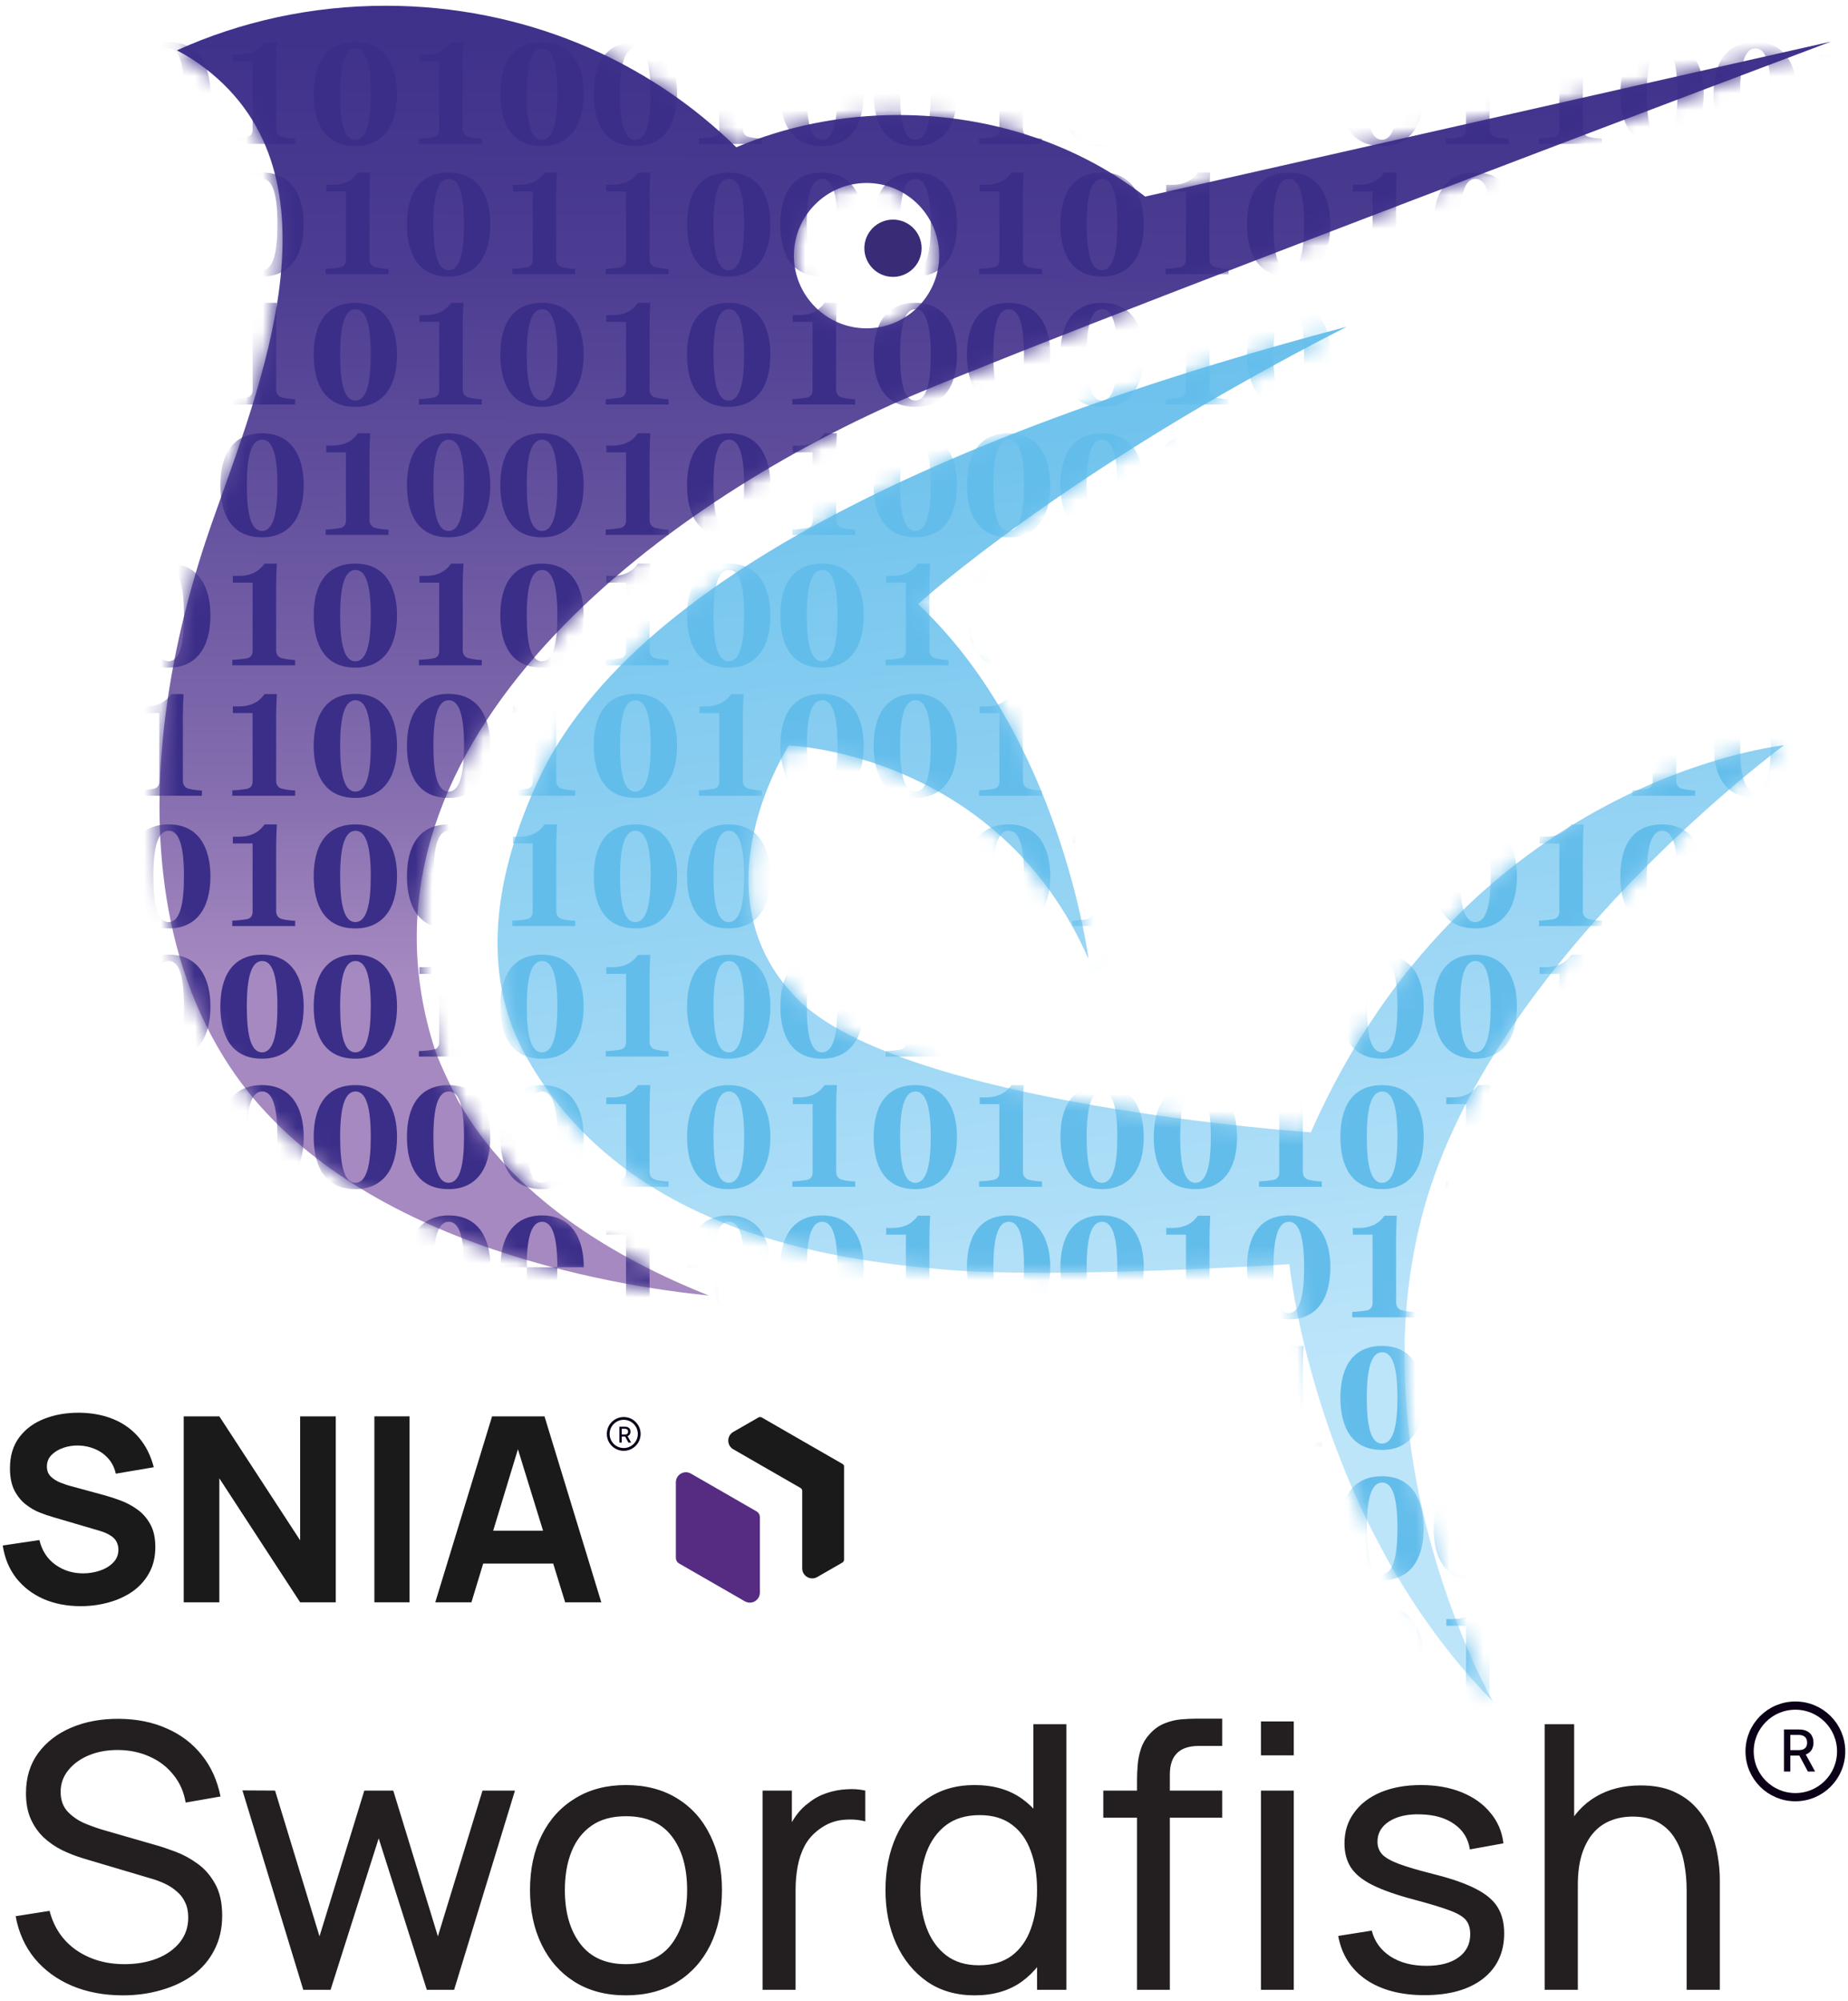 <svg width="109" height="118" viewBox="0 0 109 118" fill="none" xmlns="http://www.w3.org/2000/svg">
<path d="M77.346 66.768C77.346 66.768 53.187 65.133 47.022 58.893C40.856 52.653 46.53 43.955 46.53 43.955C46.53 43.955 58.861 44.382 64.204 56.542C64.204 56.542 62.537 43.485 54.149 35.62C54.149 35.62 62.686 27.799 79.441 19.262C58.978 24.668 37.566 33.238 31.689 46.124C28.782 52.503 28.579 57.974 31.08 62.376C36.914 72.655 48.988 74.258 55.602 74.846C62.205 75.433 76.053 74.536 76.053 74.536C76.053 74.536 77.539 89.623 88.053 100.319C88.053 100.319 79.9 86.043 83.982 71.287C88.053 56.531 105.224 43.944 105.224 43.944C105.224 43.944 86.578 45.825 77.325 66.746L77.346 66.768Z" fill="url(#paint0_linear_10967_32869)"/>
<path d="M52.5 23.889C60.044 20.491 107.988 2.455 107.988 2.455L67.545 11.591C63.698 8.599 58.59 6.782 52.992 6.782C49.562 6.782 46.313 7.466 43.428 8.684C38.214 3.545 30.884 0.339 22.753 0.339C18.34 0.339 14.162 1.28 10.433 2.968C11.02 3.278 11.587 3.63 12.11 4.036C20.466 10.458 15.305 22.853 12.516 30.781C10.294 37.096 8.841 44.501 9.621 51.468C10.048 55.325 11.159 59.044 13.211 62.356C20.007 73.351 36.43 75.851 41.804 76.385C36.194 74.152 30.243 70.583 27.027 64.92C26.963 64.803 25.969 62.837 25.659 61.907C19.921 44.202 38.3 30.29 52.489 23.9L52.5 23.889ZM51.111 10.789C53.483 10.789 55.396 12.713 55.396 15.074C55.396 17.436 53.472 19.359 51.111 19.359C48.75 19.359 46.826 17.436 46.826 15.074C46.826 12.713 48.75 10.789 51.111 10.789Z" fill="url(#paint1_linear_10967_32869)"/>
<path d="M52.671 16.325C53.603 16.325 54.359 15.569 54.359 14.636C54.359 13.704 53.603 12.948 52.671 12.948C51.739 12.948 50.983 13.704 50.983 14.636C50.983 15.569 51.739 16.325 52.671 16.325Z" fill="#392B76"/>
<mask id="mask0_10967_32869" style="mask-type:luminance" maskUnits="userSpaceOnUse" x="9" y="0" width="99" height="77">
<path d="M52.5 23.889C60.044 20.491 107.988 2.455 107.988 2.455L67.545 11.591C63.698 8.599 58.59 6.782 52.992 6.782C49.562 6.782 46.313 7.466 43.428 8.684C38.214 3.545 30.884 0.339 22.753 0.339C18.34 0.339 14.162 1.28 10.433 2.968C11.02 3.278 11.587 3.63 12.11 4.036C20.466 10.458 15.305 22.853 12.516 30.781C10.294 37.096 8.841 44.501 9.621 51.468C10.048 55.325 11.159 59.044 13.211 62.356C20.007 73.351 36.43 75.851 41.804 76.385C36.194 74.152 30.243 70.583 27.027 64.92C26.963 64.803 25.969 62.837 25.659 61.907C19.921 44.202 38.3 30.29 52.489 23.9L52.5 23.889ZM51.111 10.789C53.483 10.789 55.396 12.713 55.396 15.074C55.396 17.436 53.472 19.359 51.111 19.359C48.75 19.359 46.826 17.436 46.826 15.074C46.826 12.713 48.75 10.789 51.111 10.789Z" fill="white"/>
</mask>
<g mask="url(#mask0_10967_32869)">
<path d="M9.953 8.612C8.147 8.612 7.496 7.255 7.496 5.534C7.496 3.814 8.169 2.478 9.953 2.478C11.738 2.478 12.411 3.889 12.411 5.534C12.411 7.511 11.513 8.612 9.953 8.612ZM9.953 2.852C9.301 2.852 9.045 3.835 9.045 5.534C9.045 7.137 9.259 8.238 9.943 8.238C10.626 8.238 10.851 7.126 10.851 5.534C10.851 3.835 10.594 2.852 9.953 2.852Z" fill="#3B2E89"/>
<path d="M13.702 8.165C13.937 8.165 14.525 8.101 14.632 8.058C14.792 8.005 14.899 7.866 14.899 7.641V3.613H13.734V3.218H14.076C15.038 3.218 15.412 2.748 15.604 2.491H16.331C16.309 2.833 16.288 3.378 16.288 3.773V7.609C16.288 7.802 16.373 7.951 16.534 8.037C16.673 8.101 17.089 8.165 17.41 8.176V8.486H13.702V8.176V8.165Z" fill="#3B2E89"/>
<path d="M20.96 8.612C19.155 8.612 18.503 7.255 18.503 5.534C18.503 3.814 19.176 2.479 20.96 2.479C22.745 2.479 23.418 3.889 23.418 5.534C23.418 7.511 22.521 8.612 20.96 8.612ZM20.971 2.853C20.319 2.853 20.063 3.836 20.063 5.534C20.063 7.137 20.277 8.238 20.96 8.238C21.644 8.238 21.869 7.127 21.869 5.534C21.869 3.836 21.612 2.853 20.971 2.853Z" fill="#3B2E89"/>
<path d="M24.708 8.165C24.943 8.165 25.531 8.101 25.638 8.058C25.798 8.005 25.905 7.866 25.905 7.641V3.613H24.74V3.218H25.082C26.044 3.218 26.418 2.748 26.61 2.491H27.337C27.315 2.833 27.294 3.378 27.294 3.773V7.609C27.294 7.802 27.379 7.951 27.54 8.037C27.678 8.101 28.095 8.165 28.416 8.176V8.486H24.708V8.176V8.165Z" fill="#3B2E89"/>
<path d="M31.966 8.612C30.161 8.612 29.509 7.255 29.509 5.534C29.509 3.814 30.182 2.479 31.966 2.479C33.751 2.479 34.424 3.889 34.424 5.534C34.424 7.511 33.526 8.612 31.966 8.612ZM31.977 2.853C31.325 2.853 31.069 3.836 31.069 5.534C31.069 7.137 31.282 8.238 31.966 8.238C32.65 8.238 32.875 7.127 32.875 5.534C32.875 3.836 32.618 2.853 31.977 2.853Z" fill="#3B2E89"/>
<path d="M37.479 8.612C35.673 8.612 35.022 7.255 35.022 5.534C35.022 3.814 35.695 2.479 37.479 2.479C39.264 2.479 39.937 3.889 39.937 5.534C39.937 7.511 39.039 8.612 37.479 8.612ZM37.479 2.853C36.827 2.853 36.571 3.836 36.571 5.534C36.571 7.137 36.785 8.238 37.468 8.238C38.152 8.238 38.377 7.127 38.377 5.534C38.377 3.836 38.12 2.853 37.479 2.853Z" fill="#3B2E89"/>
<path d="M41.228 8.165C41.463 8.165 42.051 8.101 42.158 8.058C42.318 8.005 42.425 7.866 42.425 7.641V3.613H41.26V3.218H41.602C42.564 3.218 42.938 2.748 43.13 2.491H43.857C43.835 2.833 43.814 3.378 43.814 3.773V7.609C43.814 7.802 43.899 7.951 44.06 8.037C44.199 8.101 44.615 8.165 44.936 8.176V8.486H41.228V8.176V8.165Z" fill="#3B2E89"/>
<path d="M48.483 8.612C46.677 8.612 46.025 7.255 46.025 5.534C46.025 3.814 46.699 2.479 48.483 2.479C50.267 2.479 50.941 3.889 50.941 5.534C50.941 7.511 50.043 8.612 48.483 8.612ZM48.494 2.853C47.842 2.853 47.585 3.836 47.585 5.534C47.585 7.137 47.799 8.238 48.483 8.238C49.167 8.238 49.391 7.127 49.391 5.534C49.391 3.836 49.135 2.853 48.494 2.853Z" fill="#3B2E89"/>
<path d="M53.989 8.612C52.183 8.612 51.531 7.255 51.531 5.534C51.531 3.814 52.204 2.479 53.989 2.479C55.773 2.479 56.446 3.889 56.446 5.534C56.446 7.511 55.549 8.612 53.989 8.612ZM53.999 2.853C53.348 2.853 53.091 3.836 53.091 5.534C53.091 7.137 53.305 8.238 53.989 8.238C54.673 8.238 54.897 7.127 54.897 5.534C54.897 3.836 54.641 2.853 53.999 2.853Z" fill="#3B2E89"/>
<path d="M57.749 8.165C57.984 8.165 58.572 8.101 58.679 8.058C58.839 8.005 58.946 7.866 58.946 7.641V3.613H57.781V3.218H58.123C59.085 3.218 59.459 2.748 59.651 2.491H60.378C60.356 2.833 60.335 3.378 60.335 3.773V7.609C60.335 7.802 60.42 7.951 60.581 8.037C60.719 8.101 61.136 8.165 61.457 8.176V8.486H57.749V8.176V8.165Z" fill="#3B2E89"/>
<path d="M65.004 8.612C63.198 8.612 62.546 7.255 62.546 5.534C62.546 3.814 63.219 2.479 65.004 2.479C66.788 2.479 67.461 3.889 67.461 5.534C67.461 7.511 66.564 8.612 65.004 8.612ZM65.004 2.853C64.352 2.853 64.095 3.836 64.095 5.534C64.095 7.137 64.309 8.238 64.993 8.238C65.677 8.238 65.901 7.127 65.901 5.534C65.901 3.836 65.645 2.853 65.004 2.853Z" fill="#3B2E89"/>
<path d="M70.509 8.612C68.703 8.612 68.051 7.255 68.051 5.534C68.051 3.814 68.725 2.479 70.509 2.479C72.293 2.479 72.966 3.889 72.966 5.534C72.966 7.511 72.069 8.612 70.509 8.612ZM70.52 2.853C69.868 2.853 69.611 3.836 69.611 5.534C69.611 7.137 69.825 8.238 70.509 8.238C71.193 8.238 71.417 7.127 71.417 5.534C71.417 3.836 71.161 2.853 70.52 2.853Z" fill="#3B2E89"/>
<path d="M74.256 8.165C74.491 8.165 75.079 8.101 75.186 8.058C75.346 8.005 75.453 7.866 75.453 7.641V3.613H74.288V3.218H74.63C75.592 3.218 75.966 2.748 76.158 2.491H76.885C76.864 2.833 76.842 3.378 76.842 3.773V7.609C76.842 7.802 76.928 7.951 77.088 8.037C77.227 8.101 77.644 8.165 77.964 8.176V8.486H74.256V8.176V8.165Z" fill="#3B2E89"/>
<path d="M81.511 8.612C79.706 8.612 79.054 7.255 79.054 5.534C79.054 3.814 79.727 2.479 81.511 2.479C83.296 2.479 83.969 3.889 83.969 5.534C83.969 7.511 83.071 8.612 81.511 8.612ZM81.522 2.853C80.87 2.853 80.614 3.836 80.614 5.534C80.614 7.137 80.827 8.238 81.511 8.238C82.195 8.238 82.419 7.127 82.419 5.534C82.419 3.836 82.163 2.853 81.522 2.853Z" fill="#3B2E89"/>
<path d="M85.272 8.165C85.507 8.165 86.095 8.101 86.202 8.058C86.362 8.005 86.469 7.866 86.469 7.641V3.613H85.305V3.218H85.646C86.608 3.218 86.982 2.748 87.174 2.491H87.901C87.88 2.833 87.858 3.378 87.858 3.773V7.609C87.858 7.802 87.944 7.951 88.104 8.037C88.243 8.101 88.66 8.165 88.98 8.176V8.486H85.272V8.176V8.165Z" fill="#3B2E89"/>
<path d="M90.776 8.165C91.011 8.165 91.599 8.101 91.706 8.058C91.866 8.005 91.973 7.866 91.973 7.641V3.613H90.808V3.218H91.15C92.112 3.218 92.486 2.748 92.678 2.491H93.405C93.383 2.833 93.362 3.378 93.362 3.773V7.609C93.362 7.802 93.448 7.951 93.608 8.037C93.747 8.101 94.164 8.165 94.484 8.176V8.486H90.776V8.176V8.165Z" fill="#3B2E89"/>
<path d="M98.031 8.612C96.225 8.612 95.574 7.255 95.574 5.534C95.574 3.814 96.247 2.479 98.031 2.479C99.816 2.479 100.489 3.889 100.489 5.534C100.489 7.511 99.591 8.612 98.031 8.612ZM98.042 2.853C97.39 2.853 97.134 3.836 97.134 5.534C97.134 7.137 97.347 8.238 98.031 8.238C98.715 8.238 98.94 7.127 98.94 5.534C98.94 3.836 98.683 2.853 98.042 2.853Z" fill="#3B2E89"/>
<path d="M103.531 8.612C101.725 8.612 101.073 7.255 101.073 5.534C101.073 3.814 101.746 2.479 103.531 2.479C105.315 2.479 105.988 3.889 105.988 5.534C105.988 7.511 105.091 8.612 103.531 8.612ZM103.542 2.853C102.89 2.853 102.633 3.836 102.633 5.534C102.633 7.137 102.847 8.238 103.531 8.238C104.215 8.238 104.439 7.127 104.439 5.534C104.439 3.836 104.183 2.853 103.542 2.853Z" fill="#3B2E89"/>
<path d="M107.286 8.165C107.521 8.165 108.108 8.101 108.215 8.058C108.376 8.005 108.482 7.866 108.482 7.641V3.613H107.318V3.218H107.66C108.621 3.218 108.995 2.748 109.188 2.491H109.914C109.893 2.833 109.871 3.378 109.871 3.773V7.609C109.871 7.802 109.957 7.951 110.117 8.037C110.256 8.101 110.673 8.165 110.993 8.176V8.486H107.286V8.176V8.165Z" fill="#3B2E89"/>
<path d="M15.455 16.305C13.649 16.305 12.998 14.948 12.998 13.227C12.998 11.507 13.671 10.171 15.455 10.171C17.24 10.171 17.913 11.582 17.913 13.227C17.913 15.204 17.015 16.305 15.455 16.305ZM15.466 10.545C14.814 10.545 14.558 11.528 14.558 13.227C14.558 14.83 14.771 15.931 15.455 15.931C16.139 15.931 16.363 14.819 16.363 13.227C16.363 11.528 16.107 10.545 15.466 10.545Z" fill="#3B2E89"/>
<path d="M19.209 15.845C19.444 15.845 20.031 15.781 20.138 15.738C20.298 15.685 20.405 15.546 20.405 15.322V11.293H19.241V10.898H19.582C20.544 10.898 20.918 10.428 21.11 10.171H21.837C21.816 10.513 21.794 11.058 21.794 11.454V15.29C21.794 15.482 21.88 15.632 22.04 15.717C22.179 15.781 22.596 15.845 22.916 15.856V16.166H19.209V15.856V15.845Z" fill="#3B2E89"/>
<path d="M26.461 16.305C24.655 16.305 24.003 14.948 24.003 13.227C24.003 11.507 24.677 10.171 26.461 10.171C28.245 10.171 28.919 11.582 28.919 13.227C28.919 15.204 28.021 16.305 26.461 16.305ZM26.472 10.545C25.82 10.545 25.563 11.528 25.563 13.227C25.563 14.83 25.777 15.931 26.461 15.931C27.145 15.931 27.369 14.819 27.369 13.227C27.369 11.528 27.113 10.545 26.472 10.545Z" fill="#3B2E89"/>
<path d="M30.223 15.845C30.458 15.845 31.046 15.781 31.153 15.738C31.313 15.685 31.42 15.546 31.42 15.322V11.293H30.255V10.898H30.597C31.559 10.898 31.933 10.428 32.125 10.171H32.852C32.83 10.513 32.809 11.058 32.809 11.454V15.29C32.809 15.482 32.894 15.632 33.055 15.717C33.194 15.781 33.61 15.845 33.931 15.856V16.166H30.223V15.856V15.845Z" fill="#3B2E89"/>
<path d="M35.728 15.845C35.964 15.845 36.551 15.781 36.658 15.738C36.818 15.685 36.925 15.546 36.925 15.322V11.293H35.761V10.898H36.102C37.064 10.898 37.438 10.428 37.63 10.171H38.357C38.336 10.513 38.314 11.058 38.314 11.454V15.29C38.314 15.482 38.4 15.632 38.56 15.717C38.699 15.781 39.116 15.845 39.436 15.856V16.166H35.728V15.856V15.845Z" fill="#3B2E89"/>
<path d="M42.981 16.305C41.175 16.305 40.523 14.948 40.523 13.227C40.523 11.507 41.197 10.171 42.981 10.171C44.765 10.171 45.439 11.582 45.439 13.227C45.439 15.204 44.541 16.305 42.981 16.305ZM42.992 10.545C42.34 10.545 42.084 11.528 42.084 13.227C42.084 14.83 42.297 15.931 42.981 15.931C43.665 15.931 43.889 14.819 43.889 13.227C43.889 11.528 43.633 10.545 42.992 10.545Z" fill="#3B2E89"/>
<path d="M48.483 16.305C46.677 16.305 46.025 14.948 46.025 13.227C46.025 11.507 46.699 10.171 48.483 10.171C50.267 10.171 50.941 11.582 50.941 13.227C50.941 15.204 50.043 16.305 48.483 16.305ZM48.494 10.545C47.842 10.545 47.585 11.528 47.585 13.227C47.585 14.83 47.799 15.931 48.483 15.931C49.167 15.931 49.391 14.819 49.391 13.227C49.391 11.528 49.135 10.545 48.494 10.545Z" fill="#3B2E89"/>
<path d="M53.989 16.305C52.183 16.305 51.531 14.948 51.531 13.227C51.531 11.507 52.204 10.171 53.989 10.171C55.773 10.171 56.446 11.582 56.446 13.227C56.446 15.204 55.549 16.305 53.989 16.305ZM53.999 10.545C53.348 10.545 53.091 11.528 53.091 13.227C53.091 14.83 53.305 15.931 53.989 15.931C54.673 15.931 54.897 14.819 54.897 13.227C54.897 11.528 54.641 10.545 53.999 10.545Z" fill="#3B2E89"/>
<path d="M57.749 15.845C57.984 15.845 58.572 15.781 58.679 15.738C58.839 15.685 58.946 15.546 58.946 15.322V11.293H57.781V10.898H58.123C59.085 10.898 59.459 10.428 59.651 10.171H60.378C60.356 10.513 60.335 11.058 60.335 11.454V15.29C60.335 15.482 60.42 15.632 60.581 15.717C60.719 15.781 61.136 15.845 61.457 15.856V16.166H57.749V15.856V15.845Z" fill="#3B2E89"/>
<path d="M65.004 16.305C63.198 16.305 62.546 14.948 62.546 13.227C62.546 11.507 63.219 10.171 65.004 10.171C66.788 10.171 67.461 11.582 67.461 13.227C67.461 15.204 66.564 16.305 65.004 16.305ZM65.004 10.545C64.352 10.545 64.095 11.528 64.095 13.227C64.095 14.83 64.309 15.931 64.993 15.931C65.677 15.931 65.901 14.819 65.901 13.227C65.901 11.528 65.645 10.545 65.004 10.545Z" fill="#3B2E89"/>
<path d="M68.752 15.845C68.987 15.845 69.575 15.781 69.682 15.738C69.842 15.685 69.949 15.546 69.949 15.322V11.293H68.784V10.898H69.126C70.088 10.898 70.462 10.428 70.654 10.171H71.381C71.36 10.513 71.338 11.058 71.338 11.454V15.29C71.338 15.482 71.424 15.632 71.584 15.717C71.723 15.781 72.14 15.845 72.46 15.856V16.166H68.752V15.856V15.845Z" fill="#3B2E89"/>
<path d="M76.008 16.305C74.203 16.305 73.551 14.948 73.551 13.227C73.551 11.507 74.224 10.171 76.008 10.171C77.793 10.171 78.466 11.582 78.466 13.227C78.466 15.204 77.568 16.305 76.008 16.305ZM76.019 10.545C75.367 10.545 75.111 11.528 75.111 13.227C75.111 14.83 75.325 15.931 76.008 15.931C76.692 15.931 76.917 14.819 76.917 13.227C76.917 11.528 76.66 10.545 76.019 10.545Z" fill="#3B2E89"/>
<path d="M79.758 15.845C79.993 15.845 80.581 15.781 80.688 15.738C80.848 15.685 80.955 15.546 80.955 15.322V11.293H79.79V10.898H80.132C81.094 10.898 81.468 10.428 81.66 10.171H82.387C82.365 10.513 82.344 11.058 82.344 11.454V15.29C82.344 15.482 82.43 15.632 82.59 15.717C82.729 15.781 83.145 15.845 83.466 15.856V16.166H79.758V15.856V15.845Z" fill="#3B2E89"/>
<path d="M87.016 16.305C85.21 16.305 84.559 14.948 84.559 13.227C84.559 11.507 85.232 10.171 87.016 10.171C88.801 10.171 89.474 11.582 89.474 13.227C89.474 15.204 88.576 16.305 87.016 16.305ZM87.027 10.545C86.375 10.545 86.119 11.528 86.119 13.227C86.119 14.83 86.332 15.931 87.016 15.931C87.7 15.931 87.924 14.819 87.924 13.227C87.924 11.528 87.668 10.545 87.027 10.545Z" fill="#3B2E89"/>
<path d="M90.776 15.845C91.011 15.845 91.599 15.781 91.706 15.738C91.866 15.685 91.973 15.546 91.973 15.322V11.293H90.808V10.898H91.15C92.112 10.898 92.486 10.428 92.678 10.171H93.405C93.383 10.513 93.362 11.058 93.362 11.454V15.29C93.362 15.482 93.448 15.632 93.608 15.717C93.747 15.781 94.164 15.845 94.484 15.856V16.166H90.776V15.856V15.845Z" fill="#3B2E89"/>
<path d="M98.031 16.305C96.225 16.305 95.574 14.948 95.574 13.227C95.574 11.507 96.247 10.171 98.031 10.171C99.816 10.171 100.489 11.582 100.489 13.227C100.489 15.204 99.591 16.305 98.031 16.305ZM98.042 10.545C97.39 10.545 97.134 11.528 97.134 13.227C97.134 14.83 97.347 15.931 98.031 15.931C98.715 15.931 98.94 14.819 98.94 13.227C98.94 11.528 98.683 10.545 98.042 10.545Z" fill="#3B2E89"/>
<path d="M103.531 16.305C101.725 16.305 101.073 14.948 101.073 13.227C101.073 11.507 101.746 10.171 103.531 10.171C105.315 10.171 105.988 11.582 105.988 13.227C105.988 15.204 105.091 16.305 103.531 16.305ZM103.542 10.545C102.89 10.545 102.633 11.528 102.633 13.227C102.633 14.83 102.847 15.931 103.531 15.931C104.215 15.931 104.439 14.819 104.439 13.227C104.439 11.528 104.183 10.545 103.542 10.545Z" fill="#3B2E89"/>
<path d="M13.702 23.53C13.937 23.53 14.525 23.466 14.632 23.423C14.792 23.369 14.899 23.231 14.899 23.006V18.978H13.734V18.583H14.076C15.038 18.583 15.412 18.112 15.604 17.856H16.331C16.309 18.198 16.288 18.743 16.288 19.138V22.974C16.288 23.166 16.373 23.316 16.534 23.401C16.673 23.466 17.089 23.53 17.41 23.541V23.85H13.702V23.541V23.53Z" fill="#3B2E89"/>
<path d="M20.96 23.989C19.155 23.989 18.503 22.632 18.503 20.912C18.503 19.192 19.176 17.856 20.96 17.856C22.745 17.856 23.418 19.266 23.418 20.912C23.418 22.889 22.521 23.989 20.96 23.989ZM20.971 18.23C20.319 18.23 20.063 19.213 20.063 20.912C20.063 22.515 20.277 23.615 20.96 23.615C21.644 23.615 21.869 22.504 21.869 20.912C21.869 19.213 21.612 18.23 20.971 18.23Z" fill="#3B2E89"/>
<path d="M24.708 23.53C24.943 23.53 25.531 23.466 25.638 23.423C25.798 23.369 25.905 23.231 25.905 23.006V18.978H24.74V18.583H25.082C26.044 18.583 26.418 18.112 26.61 17.856H27.337C27.315 18.198 27.294 18.743 27.294 19.138V22.974C27.294 23.166 27.379 23.316 27.54 23.401C27.678 23.466 28.095 23.53 28.416 23.541V23.85H24.708V23.541V23.53Z" fill="#3B2E89"/>
<path d="M31.966 23.989C30.161 23.989 29.509 22.632 29.509 20.912C29.509 19.192 30.182 17.856 31.966 17.856C33.751 17.856 34.424 19.266 34.424 20.912C34.424 22.889 33.526 23.989 31.966 23.989ZM31.977 18.23C31.325 18.23 31.069 19.213 31.069 20.912C31.069 22.515 31.282 23.615 31.966 23.615C32.65 23.615 32.875 22.504 32.875 20.912C32.875 19.213 32.618 18.23 31.977 18.23Z" fill="#3B2E89"/>
<path d="M35.728 23.53C35.964 23.53 36.551 23.466 36.658 23.423C36.818 23.369 36.925 23.231 36.925 23.006V18.978H35.761V18.583H36.102C37.064 18.583 37.438 18.112 37.63 17.856H38.357C38.336 18.198 38.314 18.743 38.314 19.138V22.974C38.314 23.166 38.4 23.316 38.56 23.401C38.699 23.466 39.116 23.53 39.436 23.541V23.85H35.728V23.541V23.53Z" fill="#3B2E89"/>
<path d="M42.981 23.989C41.175 23.989 40.523 22.632 40.523 20.912C40.523 19.192 41.197 17.856 42.981 17.856C44.765 17.856 45.439 19.266 45.439 20.912C45.439 22.889 44.541 23.989 42.981 23.989ZM42.992 18.23C42.34 18.23 42.084 19.213 42.084 20.912C42.084 22.515 42.297 23.615 42.981 23.615C43.665 23.615 43.889 22.504 43.889 20.912C43.889 19.213 43.633 18.23 42.992 18.23Z" fill="#3B2E89"/>
<path d="M46.73 23.53C46.965 23.53 47.553 23.466 47.66 23.423C47.82 23.369 47.927 23.231 47.927 23.006V18.978H46.763V18.583H47.105C48.066 18.583 48.44 18.112 48.632 17.856H49.359C49.338 18.198 49.316 18.743 49.316 19.138V22.974C49.316 23.166 49.402 23.316 49.562 23.401C49.701 23.466 50.118 23.53 50.438 23.541V23.85H46.73V23.541V23.53Z" fill="#3B2E89"/>
<path d="M53.989 23.989C52.183 23.989 51.531 22.632 51.531 20.912C51.531 19.192 52.204 17.856 53.989 17.856C55.773 17.856 56.446 19.266 56.446 20.912C56.446 22.889 55.549 23.989 53.989 23.989ZM53.999 18.23C53.348 18.23 53.091 19.213 53.091 20.912C53.091 22.515 53.305 23.615 53.989 23.615C54.673 23.615 54.897 22.504 54.897 20.912C54.897 19.213 54.641 18.23 53.999 18.23Z" fill="#3B2E89"/>
<path d="M59.488 23.989C57.683 23.989 57.031 22.632 57.031 20.912C57.031 19.192 57.704 17.856 59.488 17.856C61.273 17.856 61.946 19.266 61.946 20.912C61.946 22.889 61.048 23.989 59.488 23.989ZM59.499 18.23C58.847 18.23 58.591 19.213 58.591 20.912C58.591 22.515 58.804 23.615 59.488 23.615C60.172 23.615 60.397 22.504 60.397 20.912C60.397 19.213 60.14 18.23 59.499 18.23Z" fill="#3B2E89"/>
<path d="M65.004 23.989C63.198 23.989 62.546 22.632 62.546 20.912C62.546 19.192 63.219 17.856 65.004 17.856C66.788 17.856 67.461 19.266 67.461 20.912C67.461 22.889 66.564 23.989 65.004 23.989ZM65.004 18.23C64.352 18.23 64.095 19.213 64.095 20.912C64.095 22.515 64.309 23.615 64.993 23.615C65.677 23.615 65.901 22.504 65.901 20.912C65.901 19.213 65.645 18.23 65.004 18.23Z" fill="#3B2E89"/>
<path d="M68.752 23.53C68.987 23.53 69.575 23.466 69.682 23.423C69.842 23.369 69.949 23.231 69.949 23.006V18.978H68.784V18.583H69.126C70.088 18.583 70.462 18.112 70.654 17.856H71.381C71.36 18.198 71.338 18.743 71.338 19.138V22.974C71.338 23.166 71.424 23.316 71.584 23.401C71.723 23.466 72.14 23.53 72.46 23.541V23.85H68.752V23.541V23.53Z" fill="#3B2E89"/>
<path d="M76.008 23.989C74.203 23.989 73.551 22.632 73.551 20.912C73.551 19.192 74.224 17.856 76.008 17.856C77.793 17.856 78.466 19.266 78.466 20.912C78.466 22.889 77.568 23.989 76.008 23.989ZM76.019 18.23C75.367 18.23 75.111 19.213 75.111 20.912C75.111 22.515 75.325 23.615 76.008 23.615C76.692 23.615 76.917 22.504 76.917 20.912C76.917 19.213 76.66 18.23 76.019 18.23Z" fill="#3B2E89"/>
<path d="M79.758 23.53C79.993 23.53 80.581 23.466 80.688 23.423C80.848 23.369 80.955 23.231 80.955 23.006V18.978H79.79V18.583H80.132C81.094 18.583 81.468 18.112 81.66 17.856H82.387C82.365 18.198 82.344 18.743 82.344 19.138V22.974C82.344 23.166 82.43 23.316 82.59 23.401C82.729 23.466 83.145 23.53 83.466 23.541V23.85H79.758V23.541V23.53Z" fill="#3B2E89"/>
<path d="M87.016 23.989C85.21 23.989 84.559 22.632 84.559 20.912C84.559 19.192 85.232 17.856 87.016 17.856C88.801 17.856 89.474 19.266 89.474 20.912C89.474 22.889 88.576 23.989 87.016 23.989ZM87.027 18.23C86.375 18.23 86.119 19.213 86.119 20.912C86.119 22.515 86.332 23.615 87.016 23.615C87.7 23.615 87.924 22.504 87.924 20.912C87.924 19.213 87.668 18.23 87.027 18.23Z" fill="#3B2E89"/>
<path d="M9.953 25.923C9.301 25.923 9.044 26.906 9.044 28.605C9.044 30.208 9.258 31.309 9.942 31.309C10.626 31.309 10.85 30.197 10.85 28.605C10.85 26.906 10.594 25.923 9.953 25.923Z" fill="#3B2E89"/>
<path d="M15.455 31.68C13.649 31.68 12.998 30.323 12.998 28.603C12.998 26.883 13.671 25.547 15.455 25.547C17.24 25.547 17.913 26.957 17.913 28.603C17.913 30.58 17.015 31.68 15.455 31.68ZM15.466 25.921C14.814 25.921 14.558 26.904 14.558 28.603C14.558 30.206 14.771 31.306 15.455 31.306C16.139 31.306 16.363 30.195 16.363 28.603C16.363 26.904 16.107 25.921 15.466 25.921Z" fill="#3B2E89"/>
<path d="M19.209 31.221C19.444 31.221 20.031 31.157 20.138 31.114C20.298 31.06 20.405 30.922 20.405 30.697V26.669H19.241V26.273H19.582C20.544 26.273 20.918 25.803 21.11 25.547H21.837C21.816 25.889 21.794 26.434 21.794 26.829V30.665C21.794 30.857 21.88 31.007 22.04 31.093C22.179 31.157 22.596 31.221 22.916 31.231V31.541H19.209V31.231V31.221Z" fill="#3B2E89"/>
<path d="M26.461 31.68C24.655 31.68 24.003 30.323 24.003 28.603C24.003 26.883 24.677 25.547 26.461 25.547C28.245 25.547 28.919 26.957 28.919 28.603C28.919 30.58 28.021 31.68 26.461 31.68ZM26.472 25.921C25.82 25.921 25.563 26.904 25.563 28.603C25.563 30.206 25.777 31.306 26.461 31.306C27.145 31.306 27.369 30.195 27.369 28.603C27.369 26.904 27.113 25.921 26.472 25.921Z" fill="#3B2E89"/>
<path d="M31.966 31.68C30.161 31.68 29.509 30.323 29.509 28.603C29.509 26.883 30.182 25.547 31.966 25.547C33.751 25.547 34.424 26.957 34.424 28.603C34.424 30.58 33.526 31.68 31.966 31.68ZM31.977 25.921C31.325 25.921 31.069 26.904 31.069 28.603C31.069 30.206 31.282 31.306 31.966 31.306C32.65 31.306 32.875 30.195 32.875 28.603C32.875 26.904 32.618 25.921 31.977 25.921Z" fill="#3B2E89"/>
<path d="M35.728 31.221C35.964 31.221 36.551 31.157 36.658 31.114C36.818 31.06 36.925 30.922 36.925 30.697V26.669H35.761V26.273H36.102C37.064 26.273 37.438 25.803 37.63 25.547H38.357C38.336 25.889 38.314 26.434 38.314 26.829V30.665C38.314 30.857 38.4 31.007 38.56 31.093C38.699 31.157 39.116 31.221 39.436 31.231V31.541H35.728V31.231V31.221Z" fill="#3B2E89"/>
<path d="M42.981 31.68C41.175 31.68 40.523 30.323 40.523 28.603C40.523 26.883 41.197 25.547 42.981 25.547C44.765 25.547 45.439 26.957 45.439 28.603C45.439 30.58 44.541 31.68 42.981 31.68ZM42.992 25.921C42.34 25.921 42.084 26.904 42.084 28.603C42.084 30.206 42.297 31.306 42.981 31.306C43.665 31.306 43.889 30.195 43.889 28.603C43.889 26.904 43.633 25.921 42.992 25.921Z" fill="#3B2E89"/>
<path d="M46.73 31.221C46.965 31.221 47.553 31.157 47.66 31.114C47.82 31.06 47.927 30.922 47.927 30.697V26.669H46.763V26.273H47.105C48.066 26.273 48.44 25.803 48.632 25.547H49.359C49.338 25.889 49.316 26.434 49.316 26.829V30.665C49.316 30.857 49.402 31.007 49.562 31.093C49.701 31.157 50.118 31.221 50.438 31.231V31.541H46.73V31.231V31.221Z" fill="#3B2E89"/>
<path d="M70.509 31.68C68.703 31.68 68.051 30.323 68.051 28.603C68.051 26.883 68.725 25.547 70.509 25.547C72.293 25.547 72.966 26.957 72.966 28.603C72.966 30.58 72.069 31.68 70.509 31.68ZM70.52 25.921C69.868 25.921 69.611 26.904 69.611 28.603C69.611 30.206 69.825 31.306 70.509 31.306C71.193 31.306 71.417 30.195 71.417 28.603C71.417 26.904 71.161 25.921 70.52 25.921Z" fill="#3B2E89"/>
<path d="M9.953 39.364C8.147 39.364 7.496 38.007 7.496 36.287C7.496 34.566 8.169 33.231 9.953 33.231C11.738 33.231 12.411 34.641 12.411 36.287C12.411 38.263 11.513 39.364 9.953 39.364ZM9.953 33.605C9.301 33.605 9.045 34.588 9.045 36.287C9.045 37.889 9.259 38.99 9.943 38.99C10.626 38.99 10.851 37.879 10.851 36.287C10.851 34.588 10.594 33.605 9.953 33.605Z" fill="#3B2E89"/>
<path d="M13.702 38.904C13.937 38.904 14.525 38.84 14.632 38.798C14.792 38.744 14.899 38.605 14.899 38.381V34.353H13.734V33.957H14.076C15.038 33.957 15.412 33.487 15.604 33.231H16.331C16.309 33.573 16.288 34.118 16.288 34.513V38.349C16.288 38.541 16.373 38.691 16.534 38.776C16.673 38.84 17.089 38.904 17.41 38.915V39.225H13.702V38.915V38.904Z" fill="#3B2E89"/>
<path d="M20.96 39.364C19.155 39.364 18.503 38.007 18.503 36.287C18.503 34.566 19.176 33.231 20.96 33.231C22.745 33.231 23.418 34.641 23.418 36.287C23.418 38.263 22.521 39.364 20.96 39.364ZM20.971 33.605C20.319 33.605 20.063 34.588 20.063 36.287C20.063 37.889 20.277 38.99 20.96 38.99C21.644 38.99 21.869 37.879 21.869 36.287C21.869 34.588 21.612 33.605 20.971 33.605Z" fill="#3B2E89"/>
<path d="M24.708 38.904C24.943 38.904 25.531 38.84 25.638 38.798C25.798 38.744 25.905 38.605 25.905 38.381V34.353H24.74V33.957H25.082C26.044 33.957 26.418 33.487 26.61 33.231H27.337C27.315 33.573 27.294 34.118 27.294 34.513V38.349C27.294 38.541 27.379 38.691 27.54 38.776C27.678 38.84 28.095 38.904 28.416 38.915V39.225H24.708V38.915V38.904Z" fill="#3B2E89"/>
<path d="M31.966 39.364C30.161 39.364 29.509 38.007 29.509 36.287C29.509 34.566 30.182 33.231 31.966 33.231C33.751 33.231 34.424 34.641 34.424 36.287C34.424 38.263 33.526 39.364 31.966 39.364ZM31.977 33.605C31.325 33.605 31.069 34.588 31.069 36.287C31.069 37.889 31.282 38.99 31.966 38.99C32.65 38.99 32.875 37.879 32.875 36.287C32.875 34.588 32.618 33.605 31.977 33.605Z" fill="#3B2E89"/>
<path d="M35.728 38.904C35.964 38.904 36.551 38.84 36.658 38.798C36.818 38.744 36.925 38.605 36.925 38.381V34.353H35.761V33.957H36.102C37.064 33.957 37.438 33.487 37.63 33.231H38.357C38.336 33.573 38.314 34.118 38.314 34.513V38.349C38.314 38.541 38.4 38.691 38.56 38.776C38.699 38.84 39.116 38.904 39.436 38.915V39.225H35.728V38.915V38.904Z" fill="#3B2E89"/>
<path d="M42.981 39.364C41.175 39.364 40.523 38.007 40.523 36.287C40.523 34.566 41.197 33.231 42.981 33.231C44.765 33.231 45.439 34.641 45.439 36.287C45.439 38.263 44.541 39.364 42.981 39.364ZM42.992 33.605C42.34 33.605 42.084 34.588 42.084 36.287C42.084 37.889 42.297 38.99 42.981 38.99C43.665 38.99 43.889 37.879 43.889 36.287C43.889 34.588 43.633 33.605 42.992 33.605Z" fill="#3B2E89"/>
<path d="M8.201 46.598C8.436 46.598 9.023 46.534 9.13 46.491C9.291 46.438 9.397 46.299 9.397 46.075V42.046H8.233V41.651H8.575C9.536 41.651 9.91 41.181 10.103 40.924H10.829C10.808 41.266 10.787 41.811 10.787 42.206V46.042C10.787 46.235 10.872 46.384 11.032 46.47C11.171 46.534 11.588 46.598 11.908 46.609V46.919H8.201V46.609V46.598Z" fill="#3B2E89"/>
<path d="M13.702 46.598C13.937 46.598 14.525 46.534 14.632 46.491C14.792 46.438 14.899 46.299 14.899 46.075V42.046H13.734V41.651H14.076C15.038 41.651 15.412 41.181 15.604 40.924H16.331C16.309 41.266 16.288 41.811 16.288 42.206V46.042C16.288 46.235 16.373 46.384 16.534 46.47C16.673 46.534 17.089 46.598 17.41 46.609V46.919H13.702V46.609V46.598Z" fill="#3B2E89"/>
<path d="M20.96 47.045C19.155 47.045 18.503 45.688 18.503 43.968C18.503 42.247 19.176 40.912 20.96 40.912C22.745 40.912 23.418 42.322 23.418 43.968C23.418 45.944 22.521 47.045 20.96 47.045ZM20.971 41.286C20.319 41.286 20.063 42.269 20.063 43.968C20.063 45.57 20.277 46.671 20.96 46.671C21.644 46.671 21.869 45.56 21.869 43.968C21.869 42.269 21.612 41.286 20.971 41.286Z" fill="#3B2E89"/>
<path d="M26.461 47.045C24.655 47.045 24.003 45.688 24.003 43.968C24.003 42.247 24.677 40.912 26.461 40.912C28.245 40.912 28.919 42.322 28.919 43.968C28.919 45.944 28.021 47.045 26.461 47.045ZM26.472 41.286C25.82 41.286 25.563 42.269 25.563 43.968C25.563 45.57 25.777 46.671 26.461 46.671C27.145 46.671 27.369 45.56 27.369 43.968C27.369 42.269 27.113 41.286 26.472 41.286Z" fill="#3B2E89"/>
<path d="M30.223 46.598C30.458 46.598 31.046 46.534 31.153 46.491C31.313 46.438 31.42 46.299 31.42 46.075V42.046H30.255V41.651H30.597C31.559 41.651 31.933 41.181 32.125 40.924H32.852C32.83 41.266 32.809 41.811 32.809 42.206V46.042C32.809 46.235 32.894 46.384 33.055 46.47C33.194 46.534 33.61 46.598 33.931 46.609V46.919H30.223V46.609V46.598Z" fill="#3B2E89"/>
<path d="M37.479 47.045C35.673 47.045 35.022 45.688 35.022 43.968C35.022 42.247 35.695 40.912 37.479 40.912C39.264 40.912 39.937 42.322 39.937 43.968C39.937 45.944 39.039 47.045 37.479 47.045ZM37.479 41.286C36.827 41.286 36.571 42.269 36.571 43.968C36.571 45.57 36.785 46.671 37.468 46.671C38.152 46.671 38.377 45.56 38.377 43.968C38.377 42.269 38.12 41.286 37.479 41.286Z" fill="#3B2E89"/>
<path d="M41.228 46.598C41.463 46.598 42.051 46.534 42.158 46.491C42.318 46.438 42.425 46.299 42.425 46.075V42.046H41.26V41.651H41.602C42.564 41.651 42.938 41.181 43.13 40.924H43.857C43.835 41.266 43.814 41.811 43.814 42.206V46.042C43.814 46.235 43.899 46.384 44.06 46.47C44.199 46.534 44.615 46.598 44.936 46.609V46.919H41.228V46.609V46.598Z" fill="#3B2E89"/>
<path d="M9.953 54.741C8.147 54.741 7.496 53.384 7.496 51.664C7.496 49.944 8.169 48.608 9.953 48.608C11.738 48.608 12.411 50.019 12.411 51.664C12.411 53.641 11.513 54.741 9.953 54.741ZM9.953 48.982C9.301 48.982 9.045 49.965 9.045 51.664C9.045 53.267 9.259 54.367 9.943 54.367C10.626 54.367 10.851 53.256 10.851 51.664C10.851 49.965 10.594 48.982 9.953 48.982Z" fill="#3B2E89"/>
<path d="M13.702 54.282C13.937 54.282 14.525 54.218 14.632 54.175C14.792 54.122 14.899 53.983 14.899 53.758V49.73H13.734V49.335H14.076C15.038 49.335 15.412 48.865 15.604 48.608H16.331C16.309 48.95 16.288 49.495 16.288 49.89V53.726C16.288 53.919 16.373 54.068 16.534 54.154C16.673 54.218 17.089 54.282 17.41 54.293V54.602H13.702V54.293V54.282Z" fill="#3B2E89"/>
<path d="M20.96 54.741C19.155 54.741 18.503 53.384 18.503 51.664C18.503 49.944 19.176 48.608 20.96 48.608C22.745 48.608 23.418 50.019 23.418 51.664C23.418 53.641 22.521 54.741 20.96 54.741ZM20.971 48.982C20.319 48.982 20.063 49.965 20.063 51.664C20.063 53.267 20.277 54.367 20.96 54.367C21.644 54.367 21.869 53.256 21.869 51.664C21.869 49.965 21.612 48.982 20.971 48.982Z" fill="#3B2E89"/>
<path d="M26.461 54.741C24.655 54.741 24.003 53.384 24.003 51.664C24.003 49.944 24.677 48.608 26.461 48.608C28.245 48.608 28.919 50.019 28.919 51.664C28.919 53.641 28.021 54.741 26.461 54.741ZM26.472 48.982C25.82 48.982 25.563 49.965 25.563 51.664C25.563 53.267 25.777 54.367 26.461 54.367C27.145 54.367 27.369 53.256 27.369 51.664C27.369 49.965 27.113 48.982 26.472 48.982Z" fill="#3B2E89"/>
<path d="M30.223 54.282C30.458 54.282 31.046 54.218 31.153 54.175C31.313 54.122 31.42 53.983 31.42 53.758V49.73H30.255V49.335H30.597C31.559 49.335 31.933 48.865 32.125 48.608H32.852C32.83 48.95 32.809 49.495 32.809 49.89V53.726C32.809 53.919 32.894 54.068 33.055 54.154C33.194 54.218 33.61 54.282 33.931 54.293V54.602H30.223V54.293V54.282Z" fill="#3B2E89"/>
<path d="M37.479 54.741C35.673 54.741 35.022 53.384 35.022 51.664C35.022 49.944 35.695 48.608 37.479 48.608C39.264 48.608 39.937 50.019 39.937 51.664C39.937 53.641 39.039 54.741 37.479 54.741ZM37.479 48.982C36.827 48.982 36.571 49.965 36.571 51.664C36.571 53.267 36.785 54.367 37.468 54.367C38.152 54.367 38.377 53.256 38.377 51.664C38.377 49.965 38.12 48.982 37.479 48.982Z" fill="#3B2E89"/>
<path d="M42.981 54.741C41.175 54.741 40.523 53.384 40.523 51.664C40.523 49.944 41.197 48.608 42.981 48.608C44.765 48.608 45.439 50.019 45.439 51.664C45.439 53.641 44.541 54.741 42.981 54.741ZM42.992 48.982C42.34 48.982 42.084 49.965 42.084 51.664C42.084 53.267 42.297 54.367 42.981 54.367C43.665 54.367 43.889 53.256 43.889 51.664C43.889 49.965 43.633 48.982 42.992 48.982Z" fill="#3B2E89"/>
<path d="M9.953 62.422C8.147 62.422 7.496 61.065 7.496 59.344C7.496 57.624 8.169 56.288 9.953 56.288C11.738 56.288 12.411 57.699 12.411 59.344C12.411 61.321 11.513 62.422 9.953 62.422ZM9.953 56.662C9.301 56.662 9.045 57.645 9.045 59.344C9.045 60.947 9.259 62.048 9.943 62.048C10.626 62.048 10.851 60.936 10.851 59.344C10.851 57.645 10.594 56.662 9.953 56.662Z" fill="#3B2E89"/>
<path d="M15.455 62.422C13.649 62.422 12.998 61.065 12.998 59.344C12.998 57.624 13.671 56.288 15.455 56.288C17.24 56.288 17.913 57.699 17.913 59.344C17.913 61.321 17.015 62.422 15.455 62.422ZM15.466 56.662C14.814 56.662 14.558 57.645 14.558 59.344C14.558 60.947 14.771 62.048 15.455 62.048C16.139 62.048 16.363 60.936 16.363 59.344C16.363 57.645 16.107 56.662 15.466 56.662Z" fill="#3B2E89"/>
<path d="M20.96 62.422C19.155 62.422 18.503 61.065 18.503 59.344C18.503 57.624 19.176 56.288 20.96 56.288C22.745 56.288 23.418 57.699 23.418 59.344C23.418 61.321 22.521 62.422 20.96 62.422ZM20.971 56.662C20.319 56.662 20.063 57.645 20.063 59.344C20.063 60.947 20.277 62.048 20.96 62.048C21.644 62.048 21.869 60.936 21.869 59.344C21.869 57.645 21.612 56.662 20.971 56.662Z" fill="#3B2E89"/>
<path d="M24.708 61.975C24.943 61.975 25.531 61.911 25.638 61.868C25.798 61.815 25.905 61.676 25.905 61.451V57.423H24.74V57.028H25.082C26.044 57.028 26.418 56.557 26.61 56.301H27.337C27.315 56.643 27.294 57.188 27.294 57.583V61.419C27.294 61.611 27.379 61.761 27.54 61.847C27.678 61.911 28.095 61.975 28.416 61.986V62.295H24.708V61.986V61.975Z" fill="#3B2E89"/>
<path d="M31.966 62.422C30.161 62.422 29.509 61.065 29.509 59.344C29.509 57.624 30.182 56.288 31.966 56.288C33.751 56.288 34.424 57.699 34.424 59.344C34.424 61.321 33.526 62.422 31.966 62.422ZM31.977 56.662C31.325 56.662 31.069 57.645 31.069 59.344C31.069 60.947 31.282 62.048 31.966 62.048C32.65 62.048 32.875 60.936 32.875 59.344C32.875 57.645 32.618 56.662 31.977 56.662Z" fill="#3B2E89"/>
<path d="M35.728 61.975C35.964 61.975 36.551 61.911 36.658 61.868C36.818 61.815 36.925 61.676 36.925 61.451V57.423H35.761V57.028H36.102C37.064 57.028 37.438 56.557 37.63 56.301H38.357C38.336 56.643 38.314 57.188 38.314 57.583V61.419C38.314 61.611 38.4 61.761 38.56 61.847C38.699 61.911 39.116 61.975 39.436 61.986V62.295H35.728V61.986V61.975Z" fill="#3B2E89"/>
<path d="M42.981 62.422C41.175 62.422 40.523 61.065 40.523 59.344C40.523 57.624 41.197 56.288 42.981 56.288C44.765 56.288 45.439 57.699 45.439 59.344C45.439 61.321 44.541 62.422 42.981 62.422ZM42.992 56.662C42.34 56.662 42.084 57.645 42.084 59.344C42.084 60.947 42.297 62.048 42.981 62.048C43.665 62.048 43.889 60.936 43.889 59.344C43.889 57.645 43.633 56.662 42.992 56.662Z" fill="#3B2E89"/>
<path d="M15.455 70.113C13.649 70.113 12.998 68.756 12.998 67.036C12.998 65.316 13.671 63.98 15.455 63.98C17.24 63.98 17.913 65.39 17.913 67.036C17.913 69.013 17.015 70.113 15.455 70.113ZM15.466 64.354C14.814 64.354 14.558 65.337 14.558 67.036C14.558 68.639 14.771 69.739 15.455 69.739C16.139 69.739 16.363 68.628 16.363 67.036C16.363 65.337 16.107 64.354 15.466 64.354Z" fill="#3B2E89"/>
<path d="M20.96 70.113C19.155 70.113 18.503 68.756 18.503 67.036C18.503 65.316 19.176 63.98 20.96 63.98C22.745 63.98 23.418 65.39 23.418 67.036C23.418 69.013 22.521 70.113 20.96 70.113ZM20.971 64.354C20.319 64.354 20.063 65.337 20.063 67.036C20.063 68.639 20.277 69.739 20.96 69.739C21.644 69.739 21.869 68.628 21.869 67.036C21.869 65.337 21.612 64.354 20.971 64.354Z" fill="#3B2E89"/>
<path d="M26.461 70.113C24.655 70.113 24.003 68.756 24.003 67.036C24.003 65.316 24.677 63.98 26.461 63.98C28.245 63.98 28.919 65.39 28.919 67.036C28.919 69.013 28.021 70.113 26.461 70.113ZM26.472 64.354C25.82 64.354 25.563 65.337 25.563 67.036C25.563 68.639 25.777 69.739 26.461 69.739C27.145 69.739 27.369 68.628 27.369 67.036C27.369 65.337 27.113 64.354 26.472 64.354Z" fill="#3B2E89"/>
<path d="M31.966 70.113C30.161 70.113 29.509 68.756 29.509 67.036C29.509 65.316 30.182 63.98 31.966 63.98C33.751 63.98 34.424 65.39 34.424 67.036C34.424 69.013 33.526 70.113 31.966 70.113ZM31.977 64.354C31.325 64.354 31.069 65.337 31.069 67.036C31.069 68.639 31.282 69.739 31.966 69.739C32.65 69.739 32.875 68.628 32.875 67.036C32.875 65.337 32.618 64.354 31.977 64.354Z" fill="#3B2E89"/>
<path d="M35.728 69.654C35.964 69.654 36.551 69.59 36.658 69.547C36.818 69.493 36.925 69.355 36.925 69.13V65.102H35.761V64.707H36.102C37.064 64.707 37.438 64.236 37.63 63.98H38.357C38.336 64.322 38.314 64.867 38.314 65.262V69.098C38.314 69.29 38.4 69.44 38.56 69.526C38.699 69.59 39.116 69.654 39.436 69.665V69.974H35.728V69.665V69.654Z" fill="#3B2E89"/>
<path d="M42.981 70.113C41.175 70.113 40.523 68.756 40.523 67.036C40.523 65.316 41.197 63.98 42.981 63.98C44.765 63.98 45.439 65.39 45.439 67.036C45.439 69.013 44.541 70.113 42.981 70.113ZM42.992 64.354C42.34 64.354 42.084 65.337 42.084 67.036C42.084 68.639 42.297 69.739 42.981 69.739C43.665 69.739 43.889 68.628 43.889 67.036C43.889 65.337 43.633 64.354 42.992 64.354Z" fill="#3B2E89"/>
<path d="M24.016 74.72C24.016 73.074 24.689 71.664 26.474 71.664C28.258 71.664 28.931 73.074 28.931 74.72M26.474 72.038C25.822 72.038 25.566 73.021 25.566 74.72C25.566 76.323 25.779 77.423 26.463 77.423C27.147 77.423 27.371 76.312 27.371 74.72C27.371 73.021 27.115 72.038 26.474 72.038Z" fill="#3B2E89"/>
<path d="M29.518 74.72C29.518 73.074 30.191 71.664 31.975 71.664C33.76 71.664 34.433 73.074 34.433 74.72M31.975 72.038C31.323 72.038 31.067 73.021 31.067 74.72C31.067 76.323 31.281 77.423 31.965 77.423C32.648 77.423 32.873 76.312 32.873 74.72C32.873 73.021 32.616 72.038 31.975 72.038Z" fill="#3B2E89"/>
<path d="M35.728 77.35C35.964 77.35 36.551 77.286 36.658 77.243C36.818 77.19 36.925 77.051 36.925 76.827V72.798H35.761V72.403H36.102C37.064 72.403 37.438 71.933 37.63 71.677H38.357C38.336 72.018 38.314 72.563 38.314 72.959V76.795C38.314 76.987 38.4 77.137 38.56 77.222C38.699 77.286 39.116 77.35 39.436 77.361" fill="#3B2E89"/>
<path d="M40.523 74.72C40.523 73.074 41.197 71.664 42.981 71.664C44.765 71.664 45.439 73.074 45.439 74.72M42.992 72.038C42.34 72.038 42.084 73.021 42.084 74.72C42.084 76.323 42.297 77.423 42.981 77.423C43.665 77.423 43.889 76.312 43.889 74.72C43.889 73.021 43.633 72.038 42.992 72.038Z" fill="#3B2E89"/>
<path d="M46.025 74.72C46.025 73.074 46.699 71.664 48.483 71.664C50.267 71.664 50.941 73.074 50.941 74.72M48.494 72.038C47.842 72.038 47.585 73.021 47.585 74.72C47.585 76.323 47.799 77.423 48.483 77.423C49.167 77.423 49.391 76.312 49.391 74.72C49.391 73.021 49.135 72.038 48.494 72.038Z" fill="#3B2E89"/>
</g>
<mask id="mask1_10967_32869" style="mask-type:luminance" maskUnits="userSpaceOnUse" x="29" y="19" width="77" height="82">
<path d="M77.345 66.77C77.345 66.77 53.186 65.136 47.02 58.896C40.855 52.655 46.529 43.958 46.529 43.958C46.529 43.958 58.859 44.385 64.202 56.545C64.202 56.545 62.535 43.488 54.147 35.623C54.147 35.623 62.685 27.802 79.439 19.264C58.977 24.671 37.564 33.24 31.687 46.127C28.781 52.506 28.578 57.977 31.078 62.379C36.912 72.658 48.986 74.261 55.6 74.848C62.204 75.436 76.052 74.539 76.052 74.539C76.052 74.539 77.537 89.626 88.051 100.322C88.051 100.322 79.898 86.046 83.98 71.29C88.051 56.534 105.222 43.947 105.222 43.947C105.222 43.947 86.577 45.828 77.323 66.749L77.345 66.77Z" fill="white"/>
</mask>
<g mask="url(#mask1_10967_32869)">
<path d="M59.49 23.989C57.684 23.989 57.032 22.632 57.032 20.912C57.032 19.191 57.705 17.856 59.49 17.856C61.274 17.856 61.947 19.266 61.947 20.912C61.947 22.888 61.05 23.989 59.49 23.989ZM59.501 18.23C58.849 18.23 58.592 19.213 58.592 20.912C58.592 22.514 58.806 23.615 59.49 23.615C60.174 23.615 60.398 22.504 60.398 20.912C60.398 19.213 60.142 18.23 59.501 18.23Z" fill="#63BDEB"/>
<path d="M65.004 23.989C63.198 23.989 62.546 22.632 62.546 20.912C62.546 19.191 63.219 17.856 65.004 17.856C66.788 17.856 67.461 19.266 67.461 20.912C67.461 22.888 66.564 23.989 65.004 23.989ZM65.004 18.23C64.352 18.23 64.095 19.213 64.095 20.912C64.095 22.514 64.309 23.615 64.993 23.615C65.677 23.615 65.901 22.504 65.901 20.912C65.901 19.213 65.645 18.23 65.004 18.23Z" fill="#63BDEB"/>
<path d="M68.756 23.529C68.991 23.529 69.579 23.465 69.686 23.423C69.846 23.369 69.953 23.23 69.953 23.006V18.978H68.788V18.582H69.13C70.091 18.582 70.466 18.112 70.658 17.856H71.384C71.363 18.198 71.342 18.743 71.342 19.138V22.974C71.342 23.166 71.427 23.316 71.587 23.401C71.726 23.465 72.143 23.529 72.464 23.54V23.85H68.756V23.54V23.529Z" fill="#63BDEB"/>
<path d="M76.011 23.989C74.206 23.989 73.554 22.632 73.554 20.912C73.554 19.191 74.227 17.856 76.011 17.856C77.796 17.856 78.469 19.266 78.469 20.912C78.469 22.888 77.571 23.989 76.011 23.989ZM76.022 18.23C75.37 18.23 75.114 19.213 75.114 20.912C75.114 22.514 75.327 23.615 76.011 23.615C76.695 23.615 76.919 22.504 76.919 20.912C76.919 19.213 76.663 18.23 76.022 18.23Z" fill="#63BDEB"/>
<path d="M79.76 23.529C79.995 23.529 80.582 23.465 80.689 23.423C80.85 23.369 80.957 23.23 80.957 23.006V18.978H79.792V18.582H80.134C81.095 18.582 81.469 18.112 81.662 17.856H82.388C82.367 18.198 82.346 18.743 82.346 19.138V22.974C82.346 23.166 82.431 23.316 82.591 23.401C82.73 23.465 83.147 23.529 83.468 23.54V23.85H79.76V23.54V23.529Z" fill="#63BDEB"/>
<path d="M42.983 31.68C41.177 31.68 40.525 30.323 40.525 28.603C40.525 26.882 41.199 25.547 42.983 25.547C44.767 25.547 45.441 26.957 45.441 28.603C45.441 30.579 44.543 31.68 42.983 31.68ZM42.994 25.921C42.342 25.921 42.085 26.904 42.085 28.603C42.085 30.205 42.299 31.306 42.983 31.306C43.667 31.306 43.891 30.195 43.891 28.603C43.891 26.904 43.635 25.921 42.994 25.921Z" fill="#63BDEB"/>
<path d="M46.735 31.22C46.97 31.22 47.558 31.156 47.665 31.114C47.825 31.06 47.932 30.921 47.932 30.697V26.669H46.767V26.273H47.109C48.071 26.273 48.445 25.803 48.637 25.547H49.364C49.343 25.889 49.321 26.433 49.321 26.829V30.665C49.321 30.857 49.407 31.007 49.567 31.092C49.706 31.156 50.123 31.22 50.443 31.231V31.541H46.735V31.231V31.22Z" fill="#63BDEB"/>
<path d="M53.988 31.68C52.182 31.68 51.53 30.323 51.53 28.603C51.53 26.882 52.203 25.547 53.988 25.547C55.772 25.547 56.445 26.957 56.445 28.603C56.445 30.579 55.548 31.68 53.988 31.68ZM53.998 25.921C53.347 25.921 53.09 26.904 53.09 28.603C53.09 30.205 53.304 31.306 53.988 31.306C54.672 31.306 54.896 30.195 54.896 28.603C54.896 26.904 54.64 25.921 53.998 25.921Z" fill="#63BDEB"/>
<path d="M59.49 31.68C57.684 31.68 57.032 30.323 57.032 28.603C57.032 26.882 57.705 25.547 59.49 25.547C61.274 25.547 61.947 26.957 61.947 28.603C61.947 30.579 61.05 31.68 59.49 31.68ZM59.501 25.921C58.849 25.921 58.592 26.904 58.592 28.603C58.592 30.205 58.806 31.306 59.49 31.306C60.174 31.306 60.398 30.195 60.398 28.603C60.398 26.904 60.142 25.921 59.501 25.921Z" fill="#63BDEB"/>
<path d="M65.004 31.68C63.198 31.68 62.546 30.323 62.546 28.603C62.546 26.882 63.219 25.547 65.004 25.547C66.788 25.547 67.461 26.957 67.461 28.603C67.461 30.579 66.564 31.68 65.004 31.68ZM65.004 25.921C64.352 25.921 64.095 26.904 64.095 28.603C64.095 30.205 64.309 31.306 64.993 31.306C65.677 31.306 65.901 30.195 65.901 28.603C65.901 26.904 65.645 25.921 65.004 25.921Z" fill="#63BDEB"/>
<path d="M70.508 31.68C68.703 31.68 68.051 30.323 68.051 28.603C68.051 26.882 68.724 25.547 70.508 25.547C72.293 25.547 72.966 26.957 72.966 28.603C72.966 30.579 72.068 31.68 70.508 31.68ZM70.519 25.921C69.867 25.921 69.611 26.904 69.611 28.603C69.611 30.205 69.825 31.306 70.508 31.306C71.192 31.306 71.417 30.195 71.417 28.603C71.417 26.904 71.16 25.921 70.519 25.921Z" fill="#63BDEB"/>
<path d="M76.011 31.68C74.206 31.68 73.554 30.323 73.554 28.603C73.554 26.882 74.227 25.547 76.011 25.547C77.796 25.547 78.469 26.957 78.469 28.603C78.469 30.579 77.571 31.68 76.011 31.68ZM76.022 25.921C75.37 25.921 75.114 26.904 75.114 28.603C75.114 30.205 75.327 31.306 76.011 31.306C76.695 31.306 76.919 30.195 76.919 28.603C76.919 26.904 76.663 25.921 76.022 25.921Z" fill="#63BDEB"/>
<path d="M31.979 33.603C31.327 33.603 31.07 34.586 31.07 36.285C31.07 37.888 31.284 38.989 31.968 38.989C32.652 38.989 32.876 37.877 32.876 36.285C32.876 34.586 32.62 33.603 31.979 33.603Z" fill="#63BDEB"/>
<path d="M35.728 38.904C35.964 38.904 36.551 38.84 36.658 38.797C36.818 38.744 36.925 38.605 36.925 38.38V34.352H35.761V33.957H36.102C37.064 33.957 37.438 33.487 37.63 33.23H38.357C38.336 33.572 38.314 34.117 38.314 34.513V38.348C38.314 38.541 38.4 38.69 38.56 38.776C38.699 38.84 39.116 38.904 39.436 38.915V39.225H35.728V38.915V38.904Z" fill="#63BDEB"/>
<path d="M42.983 39.364C41.177 39.364 40.525 38.007 40.525 36.286C40.525 34.566 41.199 33.23 42.983 33.23C44.767 33.23 45.441 34.641 45.441 36.286C45.441 38.263 44.543 39.364 42.983 39.364ZM42.994 33.604C42.342 33.604 42.085 34.587 42.085 36.286C42.085 37.889 42.299 38.989 42.983 38.989C43.667 38.989 43.891 37.878 43.891 36.286C43.891 34.587 43.635 33.604 42.994 33.604Z" fill="#63BDEB"/>
<path d="M48.487 39.364C46.681 39.364 46.029 38.007 46.029 36.286C46.029 34.566 46.702 33.23 48.487 33.23C50.271 33.23 50.944 34.641 50.944 36.286C50.944 38.263 50.047 39.364 48.487 39.364ZM48.498 33.604C47.846 33.604 47.589 34.587 47.589 36.286C47.589 37.889 47.803 38.989 48.487 38.989C49.171 38.989 49.395 37.878 49.395 36.286C49.395 34.587 49.139 33.604 48.498 33.604Z" fill="#63BDEB"/>
<path d="M52.235 38.904C52.47 38.904 53.058 38.84 53.165 38.797C53.325 38.744 53.432 38.605 53.432 38.38V34.352H52.267V33.957H52.609C53.571 33.957 53.945 33.487 54.137 33.23H54.864C54.843 33.572 54.821 34.117 54.821 34.513V38.348C54.821 38.541 54.907 38.69 55.067 38.776C55.206 38.84 55.623 38.904 55.943 38.915V39.225H52.235V38.915V38.904Z" fill="#63BDEB"/>
<path d="M59.49 39.364C57.684 39.364 57.032 38.007 57.032 36.286C57.032 34.566 57.705 33.23 59.49 33.23C61.274 33.23 61.947 34.641 61.947 36.286C61.947 38.263 61.05 39.364 59.49 39.364ZM59.501 33.604C58.849 33.604 58.592 34.587 58.592 36.286C58.592 37.889 58.806 38.989 59.49 38.989C60.174 38.989 60.398 37.878 60.398 36.286C60.398 34.587 60.142 33.604 59.501 33.604Z" fill="#63BDEB"/>
<path d="M63.25 38.904C63.485 38.904 64.073 38.84 64.18 38.797C64.34 38.744 64.447 38.605 64.447 38.38V34.352H63.282V33.957H63.624C64.586 33.957 64.96 33.487 65.152 33.23H65.879C65.857 33.572 65.836 34.117 65.836 34.513V38.348C65.836 38.541 65.921 38.69 66.082 38.776C66.221 38.84 66.637 38.904 66.958 38.915V39.225H63.25V38.915V38.904Z" fill="#63BDEB"/>
<path d="M70.518 33.603C69.866 33.603 69.609 34.586 69.609 36.285C69.609 37.888 69.823 38.989 70.507 38.989C71.191 38.989 71.415 37.877 71.415 36.285C71.415 34.586 71.159 33.603 70.518 33.603Z" fill="#63BDEB"/>
<path d="M30.223 46.598C30.458 46.598 31.045 46.534 31.152 46.491C31.312 46.438 31.419 46.299 31.419 46.074V42.046H30.255V41.651H30.597C31.558 41.651 31.932 41.181 32.125 40.924H32.851C32.83 41.266 32.809 41.811 32.809 42.206V46.042C32.809 46.235 32.894 46.384 33.054 46.47C33.193 46.534 33.61 46.598 33.93 46.609V46.918H30.223V46.609V46.598Z" fill="#63BDEB"/>
<path d="M37.481 47.045C35.675 47.045 35.023 45.688 35.023 43.967C35.023 42.247 35.697 40.911 37.481 40.911C39.265 40.911 39.939 42.322 39.939 43.967C39.939 45.944 39.041 47.045 37.481 47.045ZM37.481 41.285C36.829 41.285 36.573 42.268 36.573 43.967C36.573 45.57 36.786 46.671 37.47 46.671C38.154 46.671 38.379 45.559 38.379 43.967C38.379 42.268 38.122 41.285 37.481 41.285Z" fill="#63BDEB"/>
<path d="M41.23 46.598C41.465 46.598 42.053 46.534 42.16 46.491C42.32 46.438 42.427 46.299 42.427 46.074V42.046H41.263V41.651H41.604C42.566 41.651 42.94 41.181 43.132 40.924H43.859C43.838 41.266 43.816 41.811 43.816 42.206V46.042C43.816 46.235 43.902 46.384 44.062 46.47C44.201 46.534 44.618 46.598 44.938 46.609V46.918H41.23V46.609V46.598Z" fill="#63BDEB"/>
<path d="M48.487 47.045C46.681 47.045 46.029 45.688 46.029 43.967C46.029 42.247 46.702 40.911 48.487 40.911C50.271 40.911 50.944 42.322 50.944 43.967C50.944 45.944 50.047 47.045 48.487 47.045ZM48.498 41.285C47.846 41.285 47.589 42.268 47.589 43.967C47.589 45.57 47.803 46.671 48.487 46.671C49.171 46.671 49.395 45.559 49.395 43.967C49.395 42.268 49.139 41.285 48.498 41.285Z" fill="#63BDEB"/>
<path d="M53.988 47.045C52.182 47.045 51.53 45.688 51.53 43.967C51.53 42.247 52.203 40.911 53.988 40.911C55.772 40.911 56.445 42.322 56.445 43.967C56.445 45.944 55.548 47.045 53.988 47.045ZM53.998 41.285C53.347 41.285 53.09 42.268 53.09 43.967C53.09 45.57 53.304 46.671 53.988 46.671C54.672 46.671 54.896 45.559 54.896 43.967C54.896 42.268 54.64 41.285 53.998 41.285Z" fill="#63BDEB"/>
<path d="M57.751 46.598C57.986 46.598 58.574 46.534 58.681 46.491C58.841 46.438 58.948 46.299 58.948 46.074V42.046H57.783V41.651H58.125C59.087 41.651 59.461 41.181 59.653 40.924H60.38C60.358 41.266 60.337 41.811 60.337 42.206V46.042C60.337 46.235 60.422 46.384 60.583 46.47C60.721 46.534 61.138 46.598 61.459 46.609V46.918H57.751V46.609V46.598Z" fill="#63BDEB"/>
<path d="M65.004 47.045C63.198 47.045 62.546 45.688 62.546 43.967C62.546 42.247 63.219 40.911 65.004 40.911C66.788 40.911 67.461 42.322 67.461 43.967C67.461 45.944 66.564 47.045 65.004 47.045ZM65.004 41.285C64.352 41.285 64.095 42.268 64.095 43.967C64.095 45.57 64.309 46.671 64.993 46.671C65.677 46.671 65.901 45.559 65.901 43.967C65.901 42.268 65.645 41.285 65.004 41.285Z" fill="#63BDEB"/>
<path d="M92.531 47.045C90.725 47.045 90.073 45.688 90.073 43.967C90.073 42.247 90.746 40.911 92.531 40.911C94.315 40.911 94.988 42.322 94.988 43.967C94.988 45.944 94.091 47.045 92.531 47.045ZM92.531 41.285C91.879 41.285 91.623 42.268 91.623 43.967C91.623 45.57 91.836 46.671 92.52 46.671C93.204 46.671 93.428 45.559 93.428 43.967C93.428 42.268 93.172 41.285 92.531 41.285Z" fill="#63BDEB"/>
<path d="M96.28 46.598C96.515 46.598 97.103 46.534 97.21 46.491C97.37 46.438 97.477 46.299 97.477 46.074V42.046H96.312V41.651H96.654C97.616 41.651 97.99 41.181 98.182 40.924H98.909C98.887 41.266 98.866 41.811 98.866 42.206V46.042C98.866 46.235 98.951 46.384 99.112 46.47C99.251 46.534 99.668 46.598 99.988 46.609V46.918H96.28V46.609V46.598Z" fill="#63BDEB"/>
<path d="M103.537 47.045C101.731 47.045 101.079 45.688 101.079 43.967C101.079 42.247 101.752 40.911 103.537 40.911C105.321 40.911 105.994 42.322 105.994 43.967C105.994 45.944 105.097 47.045 103.537 47.045ZM103.547 41.285C102.896 41.285 102.639 42.268 102.639 43.967C102.639 45.57 102.853 46.671 103.537 46.671C104.221 46.671 104.445 45.559 104.445 43.967C104.445 42.268 104.188 41.285 103.547 41.285Z" fill="#63BDEB"/>
<path d="M30.223 54.282C30.458 54.282 31.045 54.218 31.152 54.175C31.312 54.122 31.419 53.983 31.419 53.758V49.73H30.255V49.335H30.597C31.558 49.335 31.932 48.865 32.125 48.608H32.851C32.83 48.95 32.809 49.495 32.809 49.89V53.726C32.809 53.919 32.894 54.068 33.054 54.154C33.193 54.218 33.61 54.282 33.93 54.293V54.602H30.223V54.293V54.282Z" fill="#63BDEB"/>
<path d="M37.481 54.741C35.675 54.741 35.023 53.384 35.023 51.664C35.023 49.944 35.697 48.608 37.481 48.608C39.265 48.608 39.939 50.019 39.939 51.664C39.939 53.641 39.041 54.741 37.481 54.741ZM37.481 48.982C36.829 48.982 36.573 49.965 36.573 51.664C36.573 53.267 36.786 54.367 37.47 54.367C38.154 54.367 38.379 53.256 38.379 51.664C38.379 49.965 38.122 48.982 37.481 48.982Z" fill="#63BDEB"/>
<path d="M42.983 54.741C41.177 54.741 40.525 53.384 40.525 51.664C40.525 49.944 41.199 48.608 42.983 48.608C44.767 48.608 45.441 50.019 45.441 51.664C45.441 53.641 44.543 54.741 42.983 54.741ZM42.994 48.982C42.342 48.982 42.085 49.965 42.085 51.664C42.085 53.267 42.299 54.367 42.983 54.367C43.667 54.367 43.891 53.256 43.891 51.664C43.891 49.965 43.635 48.982 42.994 48.982Z" fill="#63BDEB"/>
<path d="M46.735 54.282C46.97 54.282 47.558 54.218 47.665 54.175C47.825 54.122 47.932 53.983 47.932 53.758V49.73H46.767V49.335H47.109C48.071 49.335 48.445 48.865 48.637 48.608H49.364C49.343 48.95 49.321 49.495 49.321 49.89V53.726C49.321 53.919 49.407 54.068 49.567 54.154C49.706 54.218 50.123 54.282 50.443 54.293V54.602H46.735V54.293V54.282Z" fill="#63BDEB"/>
<path d="M52.235 54.282C52.47 54.282 53.058 54.218 53.165 54.175C53.325 54.122 53.432 53.983 53.432 53.758V49.73H52.267V49.335H52.609C53.571 49.335 53.945 48.865 54.137 48.608H54.864C54.843 48.95 54.821 49.495 54.821 49.89V53.726C54.821 53.919 54.907 54.068 55.067 54.154C55.206 54.218 55.623 54.282 55.943 54.293V54.602H52.235V54.293V54.282Z" fill="#63BDEB"/>
<path d="M59.49 54.741C57.684 54.741 57.032 53.384 57.032 51.664C57.032 49.944 57.705 48.608 59.49 48.608C61.274 48.608 61.947 50.019 61.947 51.664C61.947 53.641 61.05 54.741 59.49 54.741ZM59.501 48.982C58.849 48.982 58.592 49.965 58.592 51.664C58.592 53.267 58.806 54.367 59.49 54.367C60.174 54.367 60.398 53.256 60.398 51.664C60.398 49.965 60.142 48.982 59.501 48.982Z" fill="#63BDEB"/>
<path d="M63.25 54.282C63.485 54.282 64.073 54.218 64.18 54.175C64.34 54.122 64.447 53.983 64.447 53.758V49.73H63.282V49.335H63.624C64.586 49.335 64.96 48.865 65.152 48.608H65.879C65.857 48.95 65.836 49.495 65.836 49.89V53.726C65.836 53.919 65.921 54.068 66.082 54.154C66.221 54.218 66.637 54.282 66.958 54.293V54.602H63.25V54.293V54.282Z" fill="#63BDEB"/>
<path d="M87.016 54.741C85.21 54.741 84.559 53.384 84.559 51.664C84.559 49.944 85.232 48.608 87.016 48.608C88.801 48.608 89.474 50.019 89.474 51.664C89.474 53.641 88.576 54.741 87.016 54.741ZM87.027 48.982C86.375 48.982 86.119 49.965 86.119 51.664C86.119 53.267 86.332 54.367 87.016 54.367C87.7 54.367 87.924 53.256 87.924 51.664C87.924 49.965 87.668 48.982 87.027 48.982Z" fill="#63BDEB"/>
<path d="M90.778 54.282C91.013 54.282 91.601 54.218 91.708 54.175C91.868 54.122 91.975 53.983 91.975 53.758V49.73H90.81V49.335H91.152C92.114 49.335 92.488 48.865 92.68 48.608H93.407C93.385 48.95 93.364 49.495 93.364 49.89V53.726C93.364 53.919 93.45 54.068 93.61 54.154C93.749 54.218 94.165 54.282 94.486 54.293V54.602H90.778V54.293V54.282Z" fill="#63BDEB"/>
<path d="M98.031 54.741C96.225 54.741 95.573 53.384 95.573 51.664C95.573 49.944 96.246 48.608 98.031 48.608C99.815 48.608 100.488 50.019 100.488 51.664C100.488 53.641 99.591 54.741 98.031 54.741ZM98.041 48.982C97.39 48.982 97.133 49.965 97.133 51.664C97.133 53.267 97.347 54.367 98.031 54.367C98.715 54.367 98.939 53.256 98.939 51.664C98.939 49.965 98.683 48.982 98.041 48.982Z" fill="#63BDEB"/>
<path d="M103.537 54.741C101.731 54.741 101.079 53.384 101.079 51.664C101.079 49.944 101.752 48.608 103.537 48.608C105.321 48.608 105.994 50.019 105.994 51.664C105.994 53.641 105.097 54.741 103.537 54.741ZM103.547 48.982C102.896 48.982 102.639 49.965 102.639 51.664C102.639 53.267 102.853 54.367 103.537 54.367C104.221 54.367 104.445 53.256 104.445 51.664C104.445 49.965 104.188 48.982 103.547 48.982Z" fill="#63BDEB"/>
<path d="M31.967 62.422C30.162 62.422 29.51 61.065 29.51 59.344C29.51 57.624 30.183 56.288 31.967 56.288C33.752 56.288 34.425 57.699 34.425 59.344C34.425 61.321 33.527 62.422 31.967 62.422ZM31.978 56.662C31.326 56.662 31.07 57.645 31.07 59.344C31.07 60.947 31.284 62.048 31.967 62.048C32.651 62.048 32.876 60.936 32.876 59.344C32.876 57.645 32.619 56.662 31.978 56.662Z" fill="#63BDEB"/>
<path d="M35.728 61.975C35.964 61.975 36.551 61.911 36.658 61.868C36.818 61.815 36.925 61.676 36.925 61.451V57.423H35.761V57.028H36.102C37.064 57.028 37.438 56.557 37.63 56.301H38.357C38.336 56.643 38.314 57.188 38.314 57.583V61.419C38.314 61.611 38.4 61.761 38.56 61.847C38.699 61.911 39.116 61.975 39.436 61.986V62.295H35.728V61.986V61.975Z" fill="#63BDEB"/>
<path d="M42.983 62.422C41.177 62.422 40.525 61.065 40.525 59.344C40.525 57.624 41.199 56.288 42.983 56.288C44.767 56.288 45.441 57.699 45.441 59.344C45.441 61.321 44.543 62.422 42.983 62.422ZM42.994 56.662C42.342 56.662 42.085 57.645 42.085 59.344C42.085 60.947 42.299 62.048 42.983 62.048C43.667 62.048 43.891 60.936 43.891 59.344C43.891 57.645 43.635 56.662 42.994 56.662Z" fill="#63BDEB"/>
<path d="M48.487 62.422C46.681 62.422 46.029 61.065 46.029 59.344C46.029 57.624 46.702 56.288 48.487 56.288C50.271 56.288 50.944 57.699 50.944 59.344C50.944 61.321 50.047 62.422 48.487 62.422ZM48.498 56.662C47.846 56.662 47.589 57.645 47.589 59.344C47.589 60.947 47.803 62.048 48.487 62.048C49.171 62.048 49.395 60.936 49.395 59.344C49.395 57.645 49.139 56.662 48.498 56.662Z" fill="#63BDEB"/>
<path d="M52.235 61.975C52.47 61.975 53.058 61.911 53.165 61.868C53.325 61.815 53.432 61.676 53.432 61.451V57.423H52.267V57.028H52.609C53.571 57.028 53.945 56.557 54.137 56.301H54.864C54.843 56.643 54.821 57.188 54.821 57.583V61.419C54.821 61.611 54.907 61.761 55.067 61.847C55.206 61.911 55.623 61.975 55.943 61.986V62.295H52.235V61.986V61.975Z" fill="#63BDEB"/>
<path d="M59.49 62.422C57.684 62.422 57.032 61.065 57.032 59.344C57.032 57.624 57.705 56.288 59.49 56.288C61.274 56.288 61.947 57.699 61.947 59.344C61.947 61.321 61.05 62.422 59.49 62.422ZM59.501 56.662C58.849 56.662 58.592 57.645 58.592 59.344C58.592 60.947 58.806 62.048 59.49 62.048C60.174 62.048 60.398 60.936 60.398 59.344C60.398 57.645 60.142 56.662 59.501 56.662Z" fill="#63BDEB"/>
<path d="M63.25 61.975C63.485 61.975 64.073 61.911 64.18 61.868C64.34 61.815 64.447 61.676 64.447 61.451V57.423H63.282V57.028H63.624C64.586 57.028 64.96 56.557 65.152 56.301H65.879C65.857 56.643 65.836 57.188 65.836 57.583V61.419C65.836 61.611 65.921 61.761 66.082 61.847C66.221 61.911 66.637 61.975 66.958 61.986V62.295H63.25V61.986V61.975Z" fill="#63BDEB"/>
<path d="M70.508 62.422C68.703 62.422 68.051 61.065 68.051 59.344C68.051 57.624 68.724 56.288 70.508 56.288C72.293 56.288 72.966 57.699 72.966 59.344C72.966 61.321 72.068 62.422 70.508 62.422ZM70.519 56.662C69.867 56.662 69.611 57.645 69.611 59.344C69.611 60.947 69.825 62.048 70.508 62.048C71.192 62.048 71.417 60.936 71.417 59.344C71.417 57.645 71.16 56.662 70.519 56.662Z" fill="#63BDEB"/>
<path d="M74.258 61.975C74.493 61.975 75.081 61.911 75.187 61.868C75.348 61.815 75.454 61.676 75.454 61.451V57.423H74.29V57.028H74.632C75.593 57.028 75.967 56.557 76.16 56.301H76.886C76.865 56.643 76.844 57.188 76.844 57.583V61.419C76.844 61.611 76.929 61.761 77.089 61.847C77.228 61.911 77.645 61.975 77.966 61.986V62.295H74.258V61.986V61.975Z" fill="#63BDEB"/>
<path d="M81.516 62.422C79.71 62.422 79.059 61.065 79.059 59.344C79.059 57.624 79.732 56.288 81.516 56.288C83.301 56.288 83.974 57.699 83.974 59.344C83.974 61.321 83.076 62.422 81.516 62.422ZM81.527 56.662C80.875 56.662 80.619 57.645 80.619 59.344C80.619 60.947 80.832 62.048 81.516 62.048C82.2 62.048 82.424 60.936 82.424 59.344C82.424 57.645 82.168 56.662 81.527 56.662Z" fill="#63BDEB"/>
<path d="M87.016 62.422C85.21 62.422 84.559 61.065 84.559 59.344C84.559 57.624 85.232 56.288 87.016 56.288C88.801 56.288 89.474 57.699 89.474 59.344C89.474 61.321 88.576 62.422 87.016 62.422ZM87.027 56.662C86.375 56.662 86.119 57.645 86.119 59.344C86.119 60.947 86.332 62.048 87.016 62.048C87.7 62.048 87.924 60.936 87.924 59.344C87.924 57.645 87.668 56.662 87.027 56.662Z" fill="#63BDEB"/>
<path d="M90.778 61.975C91.013 61.975 91.601 61.911 91.708 61.868C91.868 61.815 91.975 61.676 91.975 61.451V57.423H90.81V57.028H91.152C92.114 57.028 92.488 56.557 92.68 56.301H93.407C93.385 56.643 93.364 57.188 93.364 57.583V61.419C93.364 61.611 93.45 61.761 93.61 61.847C93.749 61.911 94.165 61.975 94.486 61.986V62.295H90.778V61.986V61.975Z" fill="#63BDEB"/>
<path d="M98.031 62.422C96.225 62.422 95.573 61.065 95.573 59.344C95.573 57.624 96.246 56.288 98.031 56.288C99.815 56.288 100.488 57.699 100.488 59.344C100.488 61.321 99.591 62.422 98.031 62.422ZM98.041 56.662C97.39 56.662 97.133 57.645 97.133 59.344C97.133 60.947 97.347 62.048 98.031 62.048C98.715 62.048 98.939 60.936 98.939 59.344C98.939 57.645 98.683 56.662 98.041 56.662Z" fill="#63BDEB"/>
<path d="M31.967 70.113C30.162 70.113 29.51 68.756 29.51 67.036C29.51 65.315 30.183 63.98 31.967 63.98C33.752 63.98 34.425 65.39 34.425 67.036C34.425 69.012 33.527 70.113 31.967 70.113ZM31.978 64.354C31.326 64.354 31.07 65.337 31.07 67.036C31.07 68.638 31.284 69.739 31.967 69.739C32.651 69.739 32.876 68.628 32.876 67.036C32.876 65.337 32.619 64.354 31.978 64.354Z" fill="#63BDEB"/>
<path d="M35.728 69.653C35.964 69.653 36.551 69.589 36.658 69.547C36.818 69.493 36.925 69.354 36.925 69.13V65.102H35.761V64.706H36.102C37.064 64.706 37.438 64.236 37.63 63.98H38.357C38.336 64.322 38.314 64.867 38.314 65.262V69.098C38.314 69.29 38.4 69.44 38.56 69.525C38.699 69.589 39.116 69.653 39.436 69.664V69.974H35.728V69.664V69.653Z" fill="#63BDEB"/>
<path d="M42.983 70.113C41.177 70.113 40.525 68.756 40.525 67.036C40.525 65.315 41.199 63.98 42.983 63.98C44.767 63.98 45.441 65.39 45.441 67.036C45.441 69.012 44.543 70.113 42.983 70.113ZM42.994 64.354C42.342 64.354 42.085 65.337 42.085 67.036C42.085 68.638 42.299 69.739 42.983 69.739C43.667 69.739 43.891 68.628 43.891 67.036C43.891 65.337 43.635 64.354 42.994 64.354Z" fill="#63BDEB"/>
<path d="M46.735 69.653C46.97 69.653 47.558 69.589 47.665 69.547C47.825 69.493 47.932 69.354 47.932 69.13V65.102H46.767V64.706H47.109C48.071 64.706 48.445 64.236 48.637 63.98H49.364C49.343 64.322 49.321 64.867 49.321 65.262V69.098C49.321 69.29 49.407 69.44 49.567 69.525C49.706 69.589 50.123 69.653 50.443 69.664V69.974H46.735V69.664V69.653Z" fill="#63BDEB"/>
<path d="M53.988 70.113C52.182 70.113 51.53 68.756 51.53 67.036C51.53 65.315 52.203 63.98 53.988 63.98C55.772 63.98 56.445 65.39 56.445 67.036C56.445 69.012 55.548 70.113 53.988 70.113ZM53.998 64.354C53.347 64.354 53.09 65.337 53.09 67.036C53.09 68.638 53.304 69.739 53.988 69.739C54.672 69.739 54.896 68.628 54.896 67.036C54.896 65.337 54.64 64.354 53.998 64.354Z" fill="#63BDEB"/>
<path d="M57.751 69.653C57.986 69.653 58.574 69.589 58.681 69.547C58.841 69.493 58.948 69.354 58.948 69.13V65.102H57.783V64.706H58.125C59.087 64.706 59.461 64.236 59.653 63.98H60.38C60.358 64.322 60.337 64.867 60.337 65.262V69.098C60.337 69.29 60.422 69.44 60.583 69.525C60.721 69.589 61.138 69.653 61.459 69.664V69.974H57.751V69.664V69.653Z" fill="#63BDEB"/>
<path d="M65.004 70.113C63.198 70.113 62.546 68.756 62.546 67.036C62.546 65.315 63.219 63.98 65.004 63.98C66.788 63.98 67.461 65.39 67.461 67.036C67.461 69.012 66.564 70.113 65.004 70.113ZM65.004 64.354C64.352 64.354 64.095 65.337 64.095 67.036C64.095 68.638 64.309 69.739 64.993 69.739C65.677 69.739 65.901 68.628 65.901 67.036C65.901 65.337 65.645 64.354 65.004 64.354Z" fill="#63BDEB"/>
<path d="M70.508 70.113C68.703 70.113 68.051 68.756 68.051 67.036C68.051 65.315 68.724 63.98 70.508 63.98C72.293 63.98 72.966 65.39 72.966 67.036C72.966 69.012 72.068 70.113 70.508 70.113ZM70.519 64.354C69.867 64.354 69.611 65.337 69.611 67.036C69.611 68.638 69.825 69.739 70.508 69.739C71.192 69.739 71.417 68.628 71.417 67.036C71.417 65.337 71.16 64.354 70.519 64.354Z" fill="#63BDEB"/>
<path d="M74.258 69.653C74.493 69.653 75.081 69.589 75.187 69.547C75.348 69.493 75.454 69.354 75.454 69.13V65.102H74.29V64.706H74.632C75.593 64.706 75.967 64.236 76.16 63.98H76.886C76.865 64.322 76.844 64.867 76.844 65.262V69.098C76.844 69.29 76.929 69.44 77.089 69.525C77.228 69.589 77.645 69.653 77.966 69.664V69.974H74.258V69.664V69.653Z" fill="#63BDEB"/>
<path d="M81.516 70.113C79.71 70.113 79.059 68.756 79.059 67.036C79.059 65.315 79.732 63.98 81.516 63.98C83.301 63.98 83.974 65.39 83.974 67.036C83.974 69.012 83.076 70.113 81.516 70.113ZM81.527 64.354C80.875 64.354 80.619 65.337 80.619 67.036C80.619 68.638 80.832 69.739 81.516 69.739C82.2 69.739 82.424 68.628 82.424 67.036C82.424 65.337 82.168 64.354 81.527 64.354Z" fill="#63BDEB"/>
<path d="M85.272 69.653C85.507 69.653 86.095 69.589 86.202 69.547C86.362 69.493 86.469 69.354 86.469 69.13V65.102H85.305V64.706H85.646C86.608 64.706 86.982 64.236 87.174 63.98H87.901C87.88 64.322 87.858 64.867 87.858 65.262V69.098C87.858 69.29 87.944 69.44 88.104 69.525C88.243 69.589 88.66 69.653 88.98 69.664V69.974H85.272V69.664V69.653Z" fill="#63BDEB"/>
<path d="M92.531 70.113C90.725 70.113 90.073 68.756 90.073 67.036C90.073 65.315 90.746 63.98 92.531 63.98C94.315 63.98 94.988 65.39 94.988 67.036C94.988 69.012 94.091 70.113 92.531 70.113ZM92.531 64.354C91.879 64.354 91.623 65.337 91.623 67.036C91.623 68.638 91.836 69.739 92.52 69.739C93.204 69.739 93.428 68.628 93.428 67.036C93.428 65.337 93.172 64.354 92.531 64.354Z" fill="#63BDEB"/>
<path d="M31.967 77.797C30.162 77.797 29.51 76.44 29.51 74.719C29.51 72.999 30.183 71.663 31.967 71.663C33.752 71.663 34.425 73.074 34.425 74.719C34.425 76.696 33.527 77.797 31.967 77.797ZM31.978 72.037C31.326 72.037 31.07 73.02 31.07 74.719C31.07 76.322 31.284 77.423 31.967 77.423C32.651 77.423 32.876 76.311 32.876 74.719C32.876 73.02 32.619 72.037 31.978 72.037Z" fill="#63BDEB"/>
<path d="M35.728 77.35C35.964 77.35 36.551 77.286 36.658 77.243C36.818 77.19 36.925 77.051 36.925 76.827V72.798H35.761V72.403H36.102C37.064 72.403 37.438 71.933 37.63 71.677H38.357C38.336 72.018 38.314 72.563 38.314 72.959V76.795C38.314 76.987 38.4 77.137 38.56 77.222C38.699 77.286 39.116 77.35 39.436 77.361V77.671H35.728V77.361V77.35Z" fill="#63BDEB"/>
<path d="M42.983 77.797C41.177 77.797 40.525 76.44 40.525 74.719C40.525 72.999 41.199 71.663 42.983 71.663C44.767 71.663 45.441 73.074 45.441 74.719C45.441 76.696 44.543 77.797 42.983 77.797ZM42.994 72.037C42.342 72.037 42.085 73.02 42.085 74.719C42.085 76.322 42.299 77.423 42.983 77.423C43.667 77.423 43.891 76.311 43.891 74.719C43.891 73.02 43.635 72.037 42.994 72.037Z" fill="#63BDEB"/>
<path d="M48.487 77.797C46.681 77.797 46.029 76.44 46.029 74.719C46.029 72.999 46.702 71.663 48.487 71.663C50.271 71.663 50.944 73.074 50.944 74.719C50.944 76.696 50.047 77.797 48.487 77.797ZM48.498 72.037C47.846 72.037 47.589 73.02 47.589 74.719C47.589 76.322 47.803 77.423 48.487 77.423C49.171 77.423 49.395 76.311 49.395 74.719C49.395 73.02 49.139 72.037 48.498 72.037Z" fill="#63BDEB"/>
<path d="M52.235 77.35C52.47 77.35 53.058 77.286 53.165 77.243C53.325 77.19 53.432 77.051 53.432 76.827V72.798H52.267V72.403H52.609C53.571 72.403 53.945 71.933 54.137 71.677H54.864C54.843 72.018 54.821 72.563 54.821 72.959V76.795C54.821 76.987 54.907 77.137 55.067 77.222C55.206 77.286 55.623 77.35 55.943 77.361V77.671H52.235V77.361V77.35Z" fill="#63BDEB"/>
<path d="M59.49 77.797C57.684 77.797 57.032 76.44 57.032 74.719C57.032 72.999 57.705 71.663 59.49 71.663C61.274 71.663 61.947 73.074 61.947 74.719C61.947 76.696 61.05 77.797 59.49 77.797ZM59.501 72.037C58.849 72.037 58.592 73.02 58.592 74.719C58.592 76.322 58.806 77.423 59.49 77.423C60.174 77.423 60.398 76.311 60.398 74.719C60.398 73.02 60.142 72.037 59.501 72.037Z" fill="#63BDEB"/>
<path d="M65.004 77.797C63.198 77.797 62.546 76.44 62.546 74.719C62.546 72.999 63.219 71.663 65.004 71.663C66.788 71.663 67.461 73.074 67.461 74.719C67.461 76.696 66.564 77.797 65.004 77.797ZM65.004 72.037C64.352 72.037 64.095 73.02 64.095 74.719C64.095 76.322 64.309 77.423 64.993 77.423C65.677 77.423 65.901 76.311 65.901 74.719C65.901 73.02 65.645 72.037 65.004 72.037Z" fill="#63BDEB"/>
<path d="M68.756 77.35C68.991 77.35 69.579 77.286 69.686 77.243C69.846 77.19 69.953 77.051 69.953 76.827V72.798H68.788V72.403H69.13C70.091 72.403 70.466 71.933 70.658 71.677H71.384C71.363 72.018 71.342 72.563 71.342 72.959V76.795C71.342 76.987 71.427 77.137 71.587 77.222C71.726 77.286 72.143 77.35 72.464 77.361V77.671H68.756V77.361V77.35Z" fill="#63BDEB"/>
<path d="M76.011 77.797C74.206 77.797 73.554 76.44 73.554 74.719C73.554 72.999 74.227 71.663 76.011 71.663C77.796 71.663 78.469 73.074 78.469 74.719C78.469 76.696 77.571 77.797 76.011 77.797ZM76.022 72.037C75.37 72.037 75.114 73.02 75.114 74.719C75.114 76.322 75.327 77.423 76.011 77.423C76.695 77.423 76.919 76.311 76.919 74.719C76.919 73.02 76.663 72.037 76.022 72.037Z" fill="#63BDEB"/>
<path d="M79.76 77.35C79.995 77.35 80.582 77.286 80.689 77.243C80.85 77.19 80.957 77.051 80.957 76.827V72.798H79.792V72.403H80.134C81.095 72.403 81.469 71.933 81.662 71.677H82.388C82.367 72.018 82.346 72.563 82.346 72.959V76.795C82.346 76.987 82.431 77.137 82.591 77.222C82.73 77.286 83.147 77.35 83.468 77.361V77.671H79.76V77.361V77.35Z" fill="#63BDEB"/>
<path d="M85.272 77.35C85.507 77.35 86.095 77.286 86.202 77.243C86.362 77.19 86.469 77.051 86.469 76.827V72.798H85.305V72.403H85.646C86.608 72.403 86.982 71.933 87.174 71.677H87.901C87.88 72.018 87.858 72.563 87.858 72.959V76.795C87.858 76.987 87.944 77.137 88.104 77.222C88.243 77.286 88.66 77.35 88.98 77.361V77.671H85.272V77.361V77.35Z" fill="#63BDEB"/>
<path d="M74.258 85.031C74.493 85.031 75.081 84.966 75.187 84.924C75.348 84.87 75.454 84.731 75.454 84.507V80.479H74.29V80.083H74.632C75.593 80.083 75.967 79.613 76.16 79.357H76.886C76.865 79.699 76.844 80.243 76.844 80.639V84.475C76.844 84.667 76.929 84.817 77.089 84.902C77.228 84.966 77.645 85.031 77.966 85.041V85.351H74.258V85.041V85.031Z" fill="#63BDEB"/>
<path d="M81.516 85.49C79.71 85.49 79.059 84.133 79.059 82.413C79.059 80.692 79.732 79.357 81.516 79.357C83.301 79.357 83.974 80.767 83.974 82.413C83.974 84.389 83.076 85.49 81.516 85.49ZM81.527 79.731C80.875 79.731 80.619 80.714 80.619 82.413C80.619 84.015 80.832 85.116 81.516 85.116C82.2 85.116 82.424 84.005 82.424 82.413C82.424 80.714 82.168 79.731 81.527 79.731Z" fill="#63BDEB"/>
<path d="M85.272 85.031C85.507 85.031 86.095 84.966 86.202 84.924C86.362 84.87 86.469 84.731 86.469 84.507V80.479H85.305V80.083H85.646C86.608 80.083 86.982 79.613 87.174 79.357H87.901C87.88 79.699 87.858 80.243 87.858 80.639V84.475C87.858 84.667 87.944 84.817 88.104 84.902C88.243 84.966 88.66 85.031 88.98 85.041V85.351H85.272V85.041V85.031Z" fill="#63BDEB"/>
<path d="M81.516 93.174C79.71 93.174 79.059 91.817 79.059 90.097C79.059 88.377 79.732 87.041 81.516 87.041C83.301 87.041 83.974 88.452 83.974 90.097C83.974 92.074 83.076 93.174 81.516 93.174ZM81.527 87.415C80.875 87.415 80.619 88.398 80.619 90.097C80.619 91.7 80.832 92.8 81.516 92.8C82.2 92.8 82.424 91.689 82.424 90.097C82.424 88.398 82.168 87.415 81.527 87.415Z" fill="#63BDEB"/>
<path d="M87.016 93.174C85.21 93.174 84.559 91.817 84.559 90.097C84.559 88.377 85.232 87.041 87.016 87.041C88.801 87.041 89.474 88.452 89.474 90.097C89.474 92.074 88.576 93.174 87.016 93.174ZM87.027 87.415C86.375 87.415 86.119 88.398 86.119 90.097C86.119 91.7 86.332 92.8 87.016 92.8C87.7 92.8 87.924 91.689 87.924 90.097C87.924 88.398 87.668 87.415 87.027 87.415Z" fill="#63BDEB"/>
<path d="M81.516 100.867C79.71 100.867 79.059 99.51 79.059 97.79C79.059 96.07 79.732 94.734 81.516 94.734C83.301 94.734 83.974 96.145 83.974 97.79C83.974 99.767 83.076 100.867 81.516 100.867ZM81.527 95.108C80.875 95.108 80.619 96.091 80.619 97.79C80.619 99.393 80.832 100.493 81.516 100.493C82.2 100.493 82.424 99.382 82.424 97.79C82.424 96.091 82.168 95.108 81.527 95.108Z" fill="#63BDEB"/>
<path d="M85.272 100.408C85.507 100.408 86.095 100.344 86.202 100.301C86.362 100.248 86.469 100.109 86.469 99.884V95.856H85.305V95.461H85.646C86.608 95.461 86.982 94.991 87.174 94.734H87.901C87.88 95.076 87.858 95.621 87.858 96.016V99.852C87.858 100.045 87.944 100.194 88.104 100.28C88.243 100.344 88.66 100.408 88.98 100.419V100.729H85.272V100.419V100.408Z" fill="#63BDEB"/>
<path d="M92.531 100.867C90.725 100.867 90.073 99.51 90.073 97.79C90.073 96.07 90.746 94.734 92.531 94.734C94.315 94.734 94.988 96.145 94.988 97.79C94.988 99.767 94.091 100.867 92.531 100.867ZM92.531 95.108C91.879 95.108 91.623 96.091 91.623 97.79C91.623 99.393 91.836 100.493 92.52 100.493C93.204 100.493 93.428 99.382 93.428 97.79C93.428 96.091 93.172 95.108 92.531 95.108Z" fill="#63BDEB"/>
</g>
<path d="M105.224 104.45V101.973H106.107C106.298 101.973 106.458 102.006 106.584 102.072C106.712 102.138 106.807 102.23 106.87 102.347C106.933 102.463 106.964 102.597 106.964 102.749C106.964 102.901 106.932 103.034 106.868 103.15C106.806 103.264 106.71 103.353 106.583 103.417C106.456 103.481 106.297 103.512 106.105 103.512H105.436V103.191H106.071C106.192 103.191 106.291 103.173 106.367 103.139C106.443 103.104 106.499 103.054 106.535 102.988C106.57 102.921 106.588 102.842 106.588 102.749C106.588 102.656 106.57 102.575 106.533 102.506C106.498 102.438 106.442 102.385 106.365 102.349C106.29 102.312 106.19 102.293 106.067 102.293H105.597V104.45H105.224ZM106.446 103.332L107.058 104.45H106.633L106.033 103.332H106.446Z" fill="#0B0017"/>
<circle cx="105.896" cy="103.264" r="2.7" stroke="#0B0017" stroke-width="0.485"/>
<path d="M7.242 117.648C6.133 117.648 5.132 117.46 4.24 117.083C3.356 116.706 2.623 116.169 2.043 115.473C1.47 114.77 1.097 113.939 0.923 112.982L2.924 112.667C3.178 113.653 3.704 114.425 4.501 114.984C5.306 115.535 6.252 115.81 7.34 115.81C8.043 115.81 8.678 115.701 9.244 115.484C9.816 115.259 10.27 114.94 10.603 114.527C10.937 114.113 11.103 113.624 11.103 113.058C11.103 112.71 11.042 112.413 10.918 112.167C10.803 111.913 10.639 111.699 10.429 111.525C10.226 111.344 9.994 111.191 9.733 111.068C9.472 110.945 9.2 110.843 8.917 110.763L4.926 109.578C4.49 109.447 4.07 109.284 3.664 109.088C3.258 108.885 2.895 108.635 2.576 108.338C2.257 108.033 2.003 107.671 1.815 107.25C1.626 106.823 1.532 106.319 1.532 105.739C1.532 104.81 1.771 104.02 2.25 103.367C2.736 102.708 3.392 102.204 4.219 101.856C5.045 101.508 5.977 101.337 7.014 101.344C8.065 101.352 9.004 101.54 9.831 101.91C10.665 102.273 11.354 102.795 11.897 103.476C12.448 104.158 12.818 104.974 13.007 105.923L10.951 106.282C10.842 105.644 10.6 105.097 10.222 104.64C9.853 104.176 9.389 103.821 8.83 103.574C8.272 103.32 7.659 103.19 6.992 103.183C6.354 103.175 5.778 103.277 5.263 103.487C4.748 103.697 4.338 103.991 4.034 104.368C3.729 104.738 3.577 105.166 3.577 105.651C3.577 106.13 3.715 106.518 3.99 106.815C4.266 107.105 4.603 107.337 5.002 107.511C5.408 107.678 5.803 107.816 6.187 107.925L9.167 108.784C9.508 108.878 9.9 109.009 10.342 109.175C10.792 109.342 11.227 109.578 11.647 109.882C12.068 110.18 12.416 110.579 12.691 111.079C12.967 111.572 13.105 112.196 13.105 112.95C13.105 113.704 12.952 114.374 12.648 114.962C12.351 115.549 11.934 116.042 11.397 116.441C10.861 116.833 10.237 117.13 9.526 117.333C8.816 117.543 8.054 117.648 7.242 117.648ZM17.888 117.322L14.299 105.564L16.224 105.575L18.845 114.168L21.488 105.575H23.196L25.828 114.168L28.46 105.575H30.374L26.785 117.322H25.175L22.336 108.392L19.498 117.322H17.888ZM36.917 117.648C35.749 117.648 34.741 117.384 33.893 116.854C33.052 116.325 32.403 115.593 31.946 114.657C31.489 113.722 31.261 112.649 31.261 111.438C31.261 110.205 31.493 109.125 31.957 108.197C32.421 107.268 33.077 106.547 33.926 106.032C34.774 105.51 35.771 105.249 36.917 105.249C38.091 105.249 39.103 105.514 39.951 106.043C40.8 106.565 41.449 107.294 41.898 108.229C42.355 109.157 42.583 110.227 42.583 111.438C42.583 112.663 42.355 113.744 41.898 114.679C41.441 115.607 40.789 116.336 39.94 116.865C39.092 117.387 38.084 117.648 36.917 117.648ZM36.917 115.81C38.135 115.81 39.041 115.404 39.636 114.592C40.23 113.78 40.528 112.728 40.528 111.438C40.528 110.111 40.227 109.056 39.625 108.273C39.023 107.482 38.12 107.087 36.917 107.087C36.097 107.087 35.423 107.272 34.894 107.642C34.364 108.012 33.969 108.523 33.708 109.175C33.447 109.828 33.317 110.582 33.317 111.438C33.317 112.757 33.621 113.816 34.23 114.614C34.839 115.411 35.735 115.81 36.917 115.81ZM44.978 117.322V105.575H46.707V108.414L46.425 108.044C46.562 107.682 46.74 107.348 46.958 107.044C47.182 106.739 47.432 106.489 47.708 106.293C48.013 106.047 48.357 105.858 48.741 105.728C49.126 105.597 49.517 105.521 49.916 105.499C50.315 105.47 50.688 105.496 51.036 105.575V107.392C50.63 107.283 50.184 107.254 49.699 107.305C49.213 107.355 48.763 107.533 48.35 107.838C47.973 108.106 47.679 108.432 47.469 108.817C47.266 109.201 47.124 109.618 47.045 110.067C46.965 110.51 46.925 110.963 46.925 111.427V117.322H44.978ZM57.492 117.648C56.397 117.648 55.458 117.376 54.675 116.833C53.892 116.281 53.287 115.538 52.859 114.603C52.438 113.668 52.228 112.612 52.228 111.438C52.228 110.263 52.438 109.208 52.859 108.273C53.287 107.337 53.892 106.601 54.675 106.065C55.458 105.521 56.394 105.249 57.481 105.249C58.591 105.249 59.523 105.517 60.277 106.054C61.031 106.59 61.6 107.326 61.984 108.262C62.376 109.197 62.572 110.256 62.572 111.438C62.572 112.605 62.376 113.66 61.984 114.603C61.6 115.538 61.031 116.281 60.277 116.833C59.523 117.376 58.594 117.648 57.492 117.648ZM57.731 115.875C58.522 115.875 59.171 115.687 59.678 115.31C60.186 114.926 60.559 114.4 60.799 113.733C61.045 113.058 61.169 112.293 61.169 111.438C61.169 110.568 61.045 109.803 60.799 109.143C60.559 108.476 60.19 107.957 59.689 107.588C59.189 107.21 58.554 107.022 57.786 107.022C56.988 107.022 56.328 107.218 55.806 107.609C55.291 108.001 54.907 108.53 54.653 109.197C54.407 109.864 54.284 110.611 54.284 111.438C54.284 112.272 54.41 113.026 54.664 113.7C54.918 114.367 55.299 114.897 55.806 115.288C56.321 115.68 56.963 115.875 57.731 115.875ZM61.169 117.322V108.675H60.951V101.66H62.898V117.322H61.169ZM67.065 117.322V104.934C67.065 104.629 67.08 104.321 67.109 104.009C67.138 103.69 67.203 103.382 67.305 103.085C67.406 102.78 67.573 102.501 67.805 102.247C68.073 101.95 68.367 101.74 68.686 101.616C69.005 101.486 69.328 101.406 69.654 101.377C69.988 101.348 70.303 101.334 70.6 101.334H72.09V102.943H70.709C70.136 102.943 69.708 103.085 69.426 103.367C69.143 103.643 69.001 104.064 69.001 104.629V117.322H67.065ZM65.075 107.174V105.575H72.09V107.174H65.075ZM74.374 103.498V101.497H76.311V103.498H74.374ZM74.374 117.322V105.575H76.311V117.322H74.374ZM84.021 117.637C82.621 117.637 81.472 117.333 80.573 116.724C79.681 116.107 79.134 115.248 78.931 114.146L80.91 113.831C81.07 114.469 81.436 114.976 82.009 115.353C82.582 115.723 83.292 115.908 84.141 115.908C84.945 115.908 85.576 115.741 86.033 115.408C86.49 115.074 86.718 114.621 86.718 114.048C86.718 113.715 86.642 113.446 86.49 113.243C86.338 113.033 86.022 112.837 85.544 112.656C85.072 112.475 84.358 112.257 83.401 112.003C82.364 111.728 81.548 111.441 80.954 111.144C80.359 110.847 79.935 110.502 79.681 110.111C79.427 109.719 79.3 109.244 79.3 108.686C79.3 107.997 79.489 107.395 79.866 106.881C80.243 106.358 80.769 105.956 81.443 105.673C82.125 105.39 82.915 105.249 83.814 105.249C84.706 105.249 85.504 105.39 86.207 105.673C86.91 105.956 87.476 106.358 87.904 106.881C88.339 107.395 88.596 107.997 88.676 108.686L86.697 109.045C86.602 108.414 86.298 107.917 85.783 107.555C85.275 107.192 84.619 107 83.814 106.978C83.053 106.949 82.433 107.084 81.954 107.381C81.483 107.678 81.247 108.081 81.247 108.588C81.247 108.871 81.334 109.114 81.508 109.317C81.69 109.52 82.02 109.712 82.498 109.893C82.984 110.075 83.687 110.281 84.608 110.513C85.645 110.774 86.461 111.061 87.055 111.373C87.657 111.677 88.085 112.04 88.339 112.46C88.593 112.874 88.72 113.385 88.72 113.994C88.72 115.125 88.303 116.017 87.469 116.669C86.635 117.315 85.486 117.637 84.021 117.637ZM99.483 117.322V111.438C99.483 110.879 99.432 110.343 99.33 109.828C99.236 109.313 99.066 108.853 98.819 108.447C98.58 108.033 98.253 107.707 97.84 107.468C97.434 107.229 96.919 107.109 96.296 107.109C95.81 107.109 95.368 107.192 94.969 107.359C94.577 107.519 94.24 107.765 93.957 108.099C93.674 108.432 93.453 108.853 93.294 109.36C93.141 109.861 93.065 110.452 93.065 111.133L91.793 110.742C91.793 109.603 91.996 108.628 92.402 107.816C92.815 106.997 93.392 106.369 94.131 105.934C94.878 105.492 95.755 105.271 96.763 105.271C97.525 105.271 98.174 105.39 98.71 105.63C99.247 105.869 99.693 106.188 100.048 106.587C100.403 106.978 100.683 107.421 100.886 107.914C101.089 108.4 101.23 108.896 101.31 109.404C101.397 109.904 101.44 110.379 101.44 110.829V117.322H99.483ZM91.108 117.322V101.66H92.848V110.307H93.065V117.322H91.108Z" fill="#231F20"/>
<path d="M44.819 89.45V93.903C44.819 94.358 44.327 94.641 43.932 94.415L42.352 93.506L42.334 93.496L40.063 92.19C39.94 92.121 39.865 91.99 39.865 91.85V87.397C39.865 86.942 40.357 86.659 40.752 86.885L42.332 87.794L44.621 89.112C44.744 89.181 44.819 89.311 44.819 89.452V89.45Z" fill="#552C82"/>
<path d="M49.784 86.484V91.96C49.784 92.029 49.747 92.094 49.686 92.131L48.204 92.984C47.81 93.21 47.317 92.927 47.317 92.473V87.906C47.317 87.836 47.28 87.771 47.219 87.734L44.831 86.361L43.251 85.451C42.857 85.225 42.857 84.656 43.251 84.428L44.733 83.576C44.795 83.542 44.87 83.542 44.932 83.576L47.303 84.941L47.321 84.952L49.692 86.314C49.754 86.349 49.79 86.414 49.79 86.486L49.784 86.484Z" fill="#1A1A1A"/>
<path d="M36.532 85.054V84.121H36.865C36.937 84.121 36.997 84.133 37.045 84.158C37.093 84.183 37.129 84.218 37.153 84.262C37.176 84.305 37.188 84.356 37.188 84.413C37.188 84.471 37.176 84.521 37.152 84.564C37.128 84.607 37.093 84.641 37.044 84.665C36.997 84.689 36.937 84.701 36.864 84.701H36.612V84.58H36.852C36.897 84.58 36.934 84.573 36.963 84.56C36.992 84.547 37.013 84.528 37.026 84.503C37.04 84.478 37.046 84.448 37.046 84.413C37.046 84.378 37.039 84.348 37.026 84.322C37.013 84.296 36.991 84.276 36.962 84.263C36.934 84.249 36.896 84.242 36.85 84.242H36.673V85.054H36.532ZM36.993 84.633L37.224 85.054H37.063L36.837 84.633H36.993Z" fill="#0B0017"/>
<circle cx="36.789" cy="84.546" r="0.914" stroke="#0B0017" stroke-width="0.164"/>
<path d="M4.761 94.702C3.948 94.702 3.215 94.56 2.56 94.276C1.91 93.987 1.375 93.576 0.954 93.043C0.537 92.504 0.273 91.865 0.162 91.124L2.324 90.804C2.476 91.433 2.791 91.918 3.268 92.258C3.745 92.598 4.289 92.768 4.898 92.768C5.238 92.768 5.568 92.715 5.888 92.609C6.207 92.502 6.469 92.344 6.672 92.136C6.88 91.928 6.984 91.672 6.984 91.367C6.984 91.256 6.966 91.149 6.931 91.048C6.9 90.941 6.847 90.842 6.771 90.751C6.695 90.659 6.585 90.573 6.443 90.492C6.306 90.41 6.131 90.337 5.918 90.271L3.07 89.433C2.857 89.373 2.608 89.286 2.324 89.174C2.045 89.063 1.773 88.903 1.509 88.695C1.245 88.487 1.025 88.213 0.847 87.873C0.674 87.527 0.588 87.093 0.588 86.57C0.588 85.834 0.773 85.223 1.144 84.735C1.514 84.248 2.009 83.885 2.629 83.647C3.248 83.408 3.933 83.291 4.684 83.296C5.441 83.306 6.116 83.436 6.71 83.685C7.304 83.933 7.801 84.296 8.202 84.773C8.603 85.246 8.893 85.824 9.07 86.51L6.832 86.89C6.75 86.535 6.601 86.235 6.382 85.992C6.164 85.748 5.903 85.563 5.598 85.436C5.299 85.309 4.984 85.24 4.654 85.23C4.329 85.22 4.022 85.266 3.733 85.367C3.448 85.464 3.215 85.606 3.032 85.794C2.855 85.982 2.766 86.205 2.766 86.464C2.766 86.702 2.839 86.898 2.986 87.05C3.134 87.197 3.319 87.317 3.542 87.408C3.766 87.499 3.994 87.576 4.228 87.636L6.131 88.154C6.415 88.23 6.73 88.332 7.075 88.459C7.421 88.581 7.75 88.753 8.065 88.977C8.385 89.195 8.646 89.484 8.849 89.844C9.058 90.205 9.162 90.662 9.162 91.215C9.162 91.804 9.037 92.319 8.789 92.761C8.545 93.197 8.215 93.56 7.799 93.85C7.382 94.134 6.91 94.347 6.382 94.489C5.86 94.631 5.319 94.702 4.761 94.702Z" fill="#1A1A1A"/>
<path d="M10.835 94.474V83.51H12.937L17.703 90.819V83.51H19.805V94.474H17.703L12.937 87.164V94.474H10.835Z" fill="#1A1A1A"/>
<path d="M22.082 94.474V83.51H24.153V94.474H22.082Z" fill="#1A1A1A"/>
<path d="M25.674 94.474L29.024 83.51H32.116L35.466 94.474H33.334L30.349 84.804H30.745L27.806 94.474H25.674ZM27.684 92.19V90.256H33.471V92.19H27.684Z" fill="#1A1A1A"/>
<defs>
<linearGradient id="paint0_linear_10967_32869" x1="71.982" y1="96.141" x2="63.872" y2="16.537" gradientUnits="userSpaceOnUse">
<stop offset="0.18" stop-color="#BDE5FA"/>
<stop offset="1" stop-color="#65BEEB"/>
</linearGradient>
<linearGradient id="paint1_linear_10967_32869" x1="58.473" y1="89.144" x2="58.826" y2="-9.438" gradientUnits="userSpaceOnUse">
<stop offset="0.32" stop-color="#A589C0"/>
<stop offset="0.44" stop-color="#836CAE"/>
<stop offset="0.6" stop-color="#64519E"/>
<stop offset="0.74" stop-color="#4D3D92"/>
<stop offset="0.88" stop-color="#3F328B"/>
<stop offset="1" stop-color="#3B2E89"/>
</linearGradient>
</defs>
</svg>
